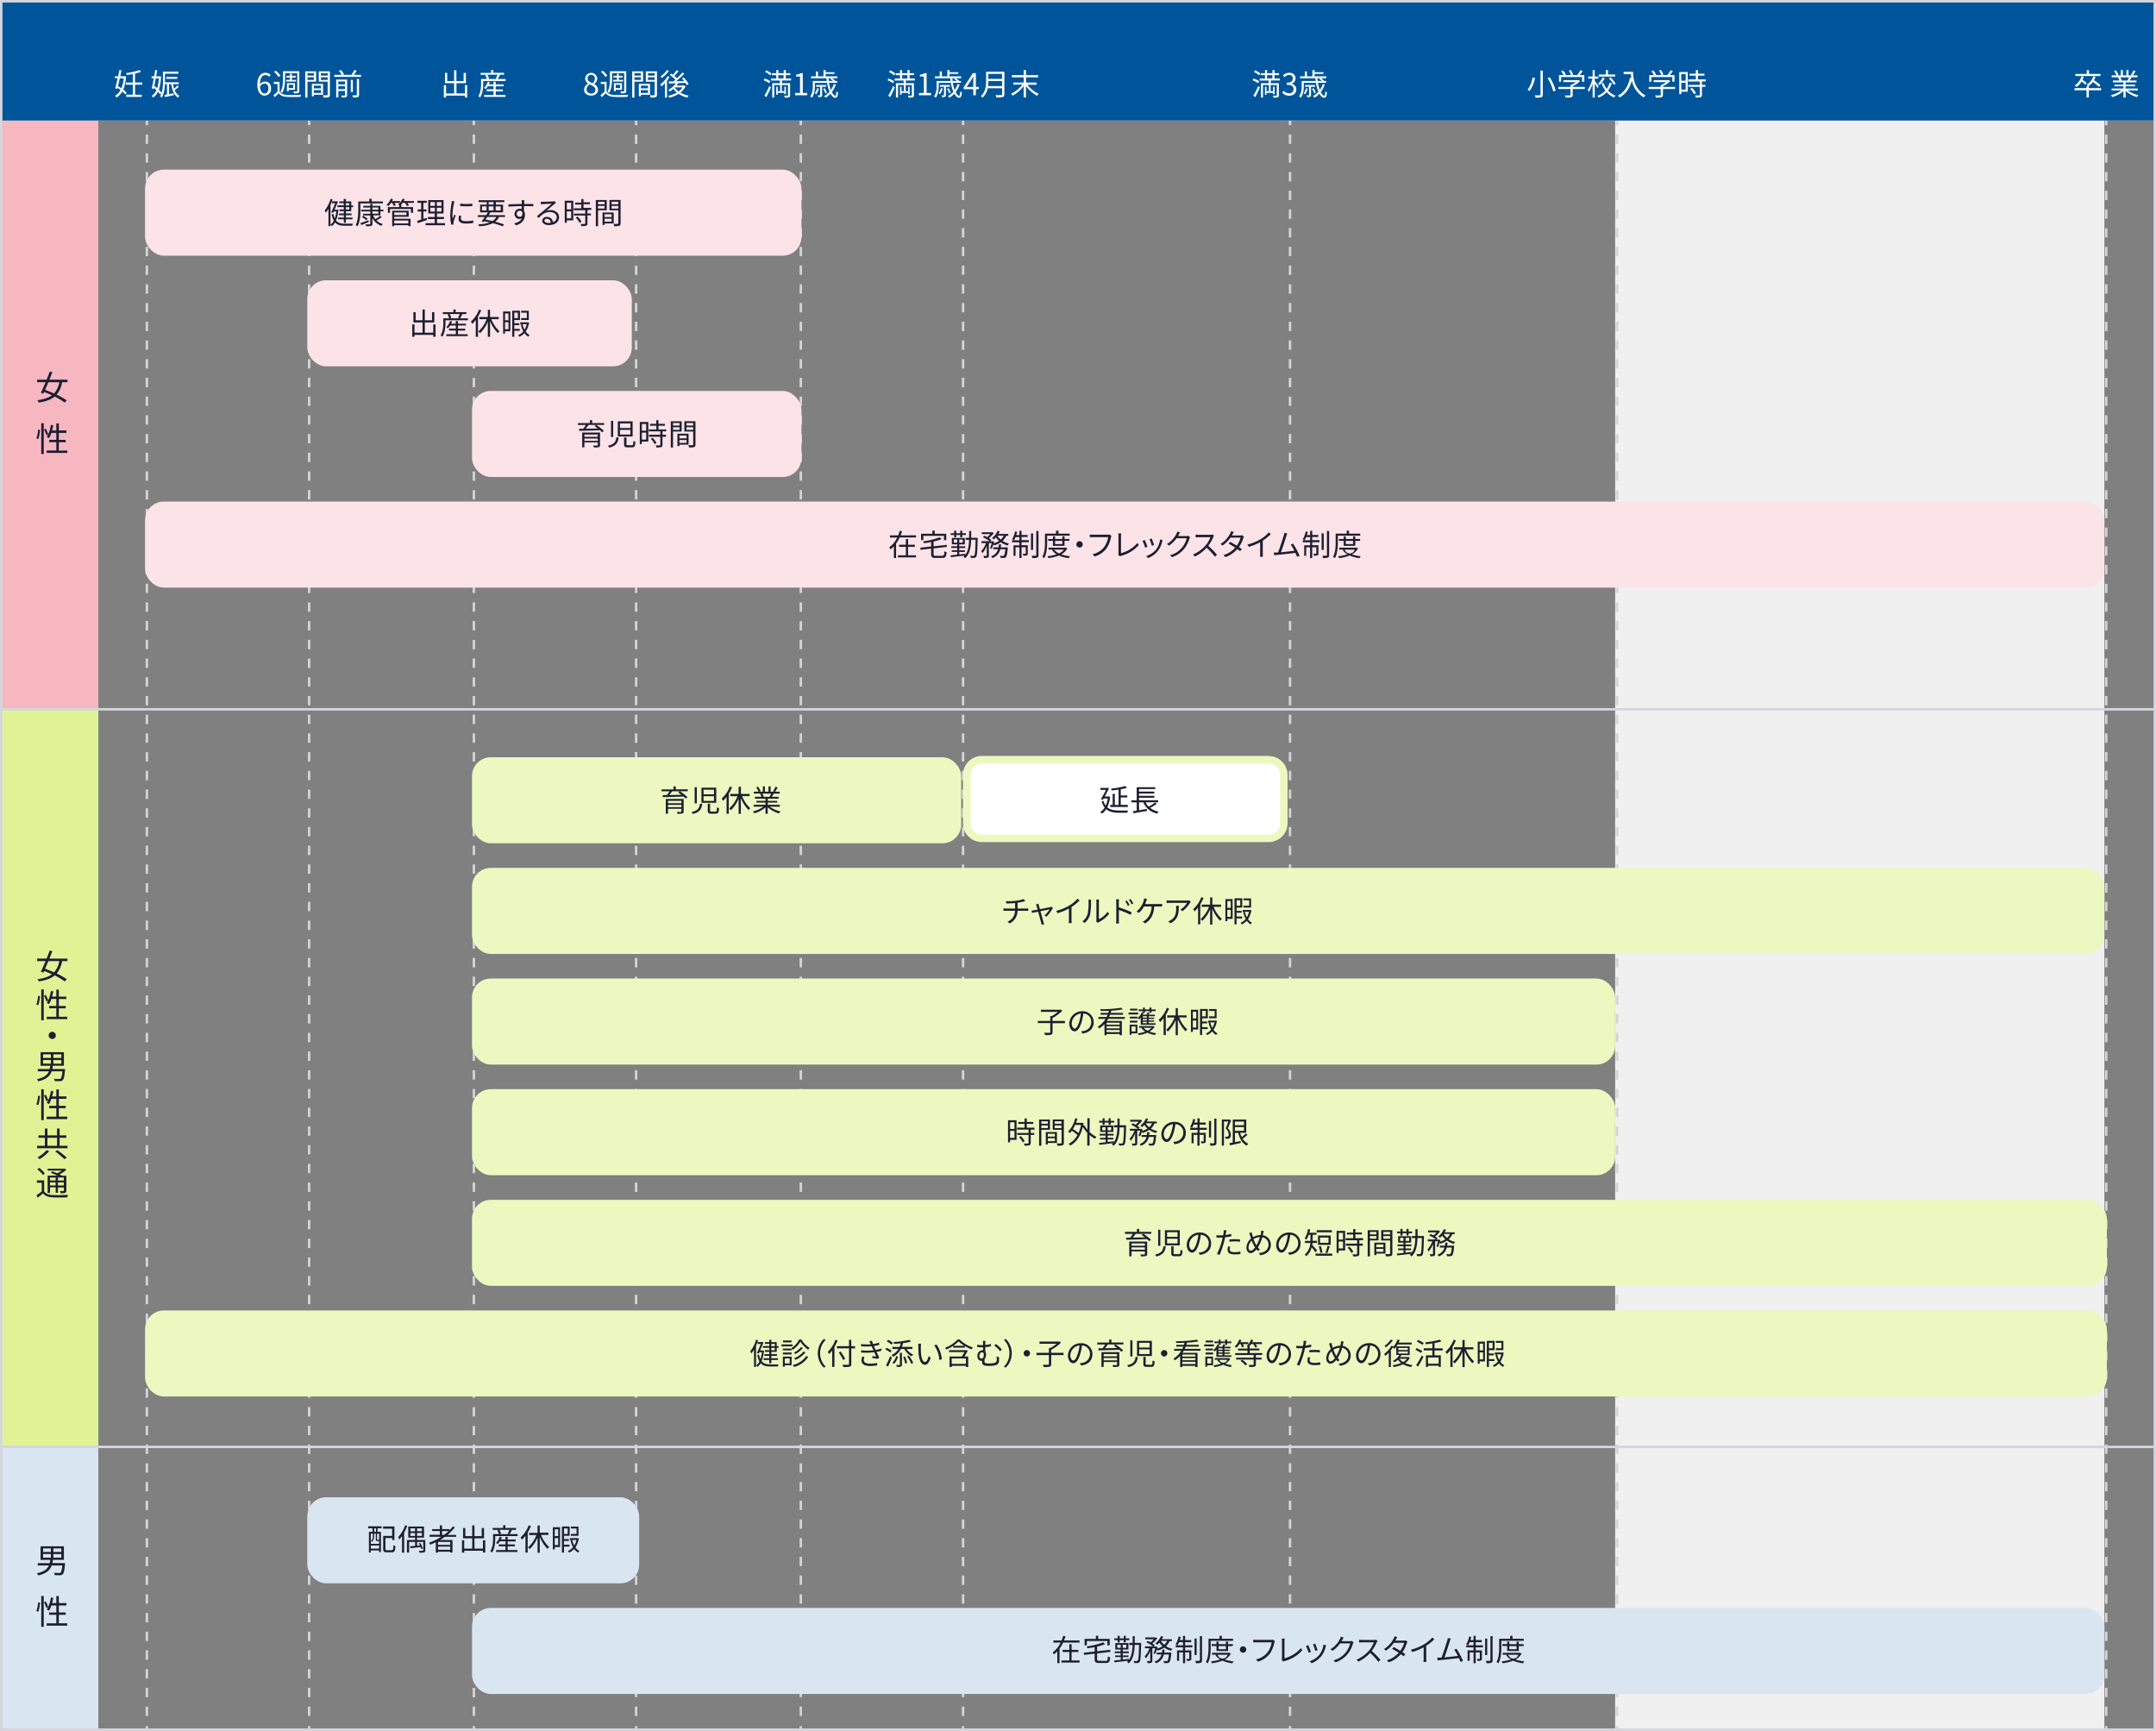 <svg xmlns="http://www.w3.org/2000/svg" viewBox="0 0 1140.65 915.65"><rect x="0" y="0" width="1140.65" height="915.65" fill="#808080" stroke="none"/><defs><style>.cls-1{isolation:isolate;}.cls-2{fill:#f0f0f0;}.cls-12,.cls-14,.cls-3,.cls-4{fill:none;}.cls-3,.cls-4{stroke:#d4d4d4;stroke-linejoin:round;stroke-width:1.3px;}.cls-4{stroke-dasharray:4.95 4.95;}.cls-5{fill:#fce3e7;}.cls-6{fill:#1c1f30;}.cls-7{fill:#ecf8bf;}.cls-8{fill:#d9e5f0;}.cls-9{fill:#fff;}.cls-10{fill:#f7b7c1;}.cls-11{fill:#e0f394;}.cls-12,.cls-14{stroke:#d5d5dd;stroke-miterlimit:10;stroke-width:1.3px;}.cls-13{fill:#00559a;}.cls-14{mix-blend-mode:multiply;}</style></defs><g class="cls-1"><g id="レイヤー_2" data-name="レイヤー 2"><g id="main"><rect class="cls-2" x="854.51" y="63.73" width="258.82" height="851.91"/><line class="cls-3" x1="1114.31" y1="63.74" x2="1114.31" y2="66.22"/><line class="cls-4" x1="1114.31" y1="71.18" x2="1114.31" y2="910.68"/><line class="cls-3" x1="1114.31" y1="913.16" x2="1114.31" y2="915.65"/><line class="cls-3" x1="855.49" y1="63.74" x2="855.49" y2="66.22"/><line class="cls-4" x1="855.49" y1="71.18" x2="855.49" y2="910.68"/><line class="cls-3" x1="855.49" y1="913.16" x2="855.49" y2="915.65"/><line class="cls-3" x1="682.5" y1="63.74" x2="682.5" y2="66.22"/><line class="cls-4" x1="682.5" y1="71.18" x2="682.5" y2="910.68"/><line class="cls-3" x1="682.5" y1="913.16" x2="682.5" y2="915.65"/><line class="cls-3" x1="509.52" y1="63.74" x2="509.52" y2="66.22"/><line class="cls-4" x1="509.52" y1="71.18" x2="509.52" y2="910.68"/><line class="cls-3" x1="509.52" y1="913.16" x2="509.52" y2="915.65"/><line class="cls-3" x1="423.68" y1="63.74" x2="423.68" y2="66.22"/><line class="cls-4" x1="423.68" y1="71.18" x2="423.68" y2="910.68"/><line class="cls-3" x1="423.68" y1="913.16" x2="423.68" y2="915.65"/><line class="cls-3" x1="336.54" y1="63.74" x2="336.54" y2="66.22"/><line class="cls-4" x1="336.54" y1="71.18" x2="336.54" y2="910.68"/><line class="cls-3" x1="336.54" y1="913.16" x2="336.54" y2="915.65"/><line class="cls-3" x1="250.7" y1="63.74" x2="250.7" y2="66.22"/><line class="cls-4" x1="250.7" y1="71.18" x2="250.7" y2="910.68"/><line class="cls-3" x1="250.7" y1="913.16" x2="250.7" y2="915.65"/><line class="cls-3" x1="163.55" y1="63.74" x2="163.55" y2="66.22"/><line class="cls-4" x1="163.55" y1="71.18" x2="163.55" y2="910.68"/><line class="cls-3" x1="163.55" y1="913.16" x2="163.55" y2="915.65"/><line class="cls-3" x1="77.71" y1="63.74" x2="77.71" y2="66.22"/><line class="cls-4" x1="77.71" y1="71.18" x2="77.71" y2="910.68"/><line class="cls-3" x1="77.71" y1="913.16" x2="77.71" y2="915.65"/><rect class="cls-5" x="76.74" y="89.74" width="347.27" height="45.52" rx="9.95"/><path class="cls-6" d="M175.94,105.51a23.66,23.66,0,0,1-1.11,2.94v11.17h-1.05V110.5a14.74,14.74,0,0,1-1.4,2c-.11-.25-.42-.89-.59-1.18a17,17,0,0,0,3.1-6.11ZM179,111a17.72,17.72,0,0,1-1.23,5.61c1,1.34,2.58,1.72,4.6,1.72h4.38a3.69,3.69,0,0,0-.4,1.08h-4c-2.25,0-3.89-.4-5.08-1.75a6.67,6.67,0,0,1-1.69,2,6,6,0,0,0-.7-.86,5.75,5.75,0,0,0,1.72-2.08,10.89,10.89,0,0,1-1.14-3.3l.92-.28a10.87,10.87,0,0,0,.73,2.4,15.34,15.34,0,0,0,.83-3.69h-1.36l-.35.75-1-.24c.71-1.48,1.57-3.47,2.13-4.86h-1.67v-1h2.16l.2-.07.74.23c-.47,1.17-1.14,2.76-1.81,4.26h1.21l.17,0Zm2.83-3.54h-2.32v-.92h2.32v-1.26H183v1.26h2.84v2.12h1v.92h-1v2.15H183v1.21h3v.92h-3v1.24h3.5V116H183v1.83h-1.09V116h-3v-.91h3v-1.24h-2.58v-.92h2.58V111.7h-2.32v-.91h2.32v-1.24h-3.39v-.92h3.39Zm1.09,0v1.2h1.83v-1.2Zm1.83,2.12H183v1.24h1.83Z"/><path class="cls-6" d="M190.68,111.25c0,2.49-.19,6.07-1.54,8.47a3.5,3.5,0,0,0-1-.64c1.26-2.27,1.39-5.5,1.39-7.83v-4.66h5.87v-1.45h1.21v1.45h6v1h-12Zm4.44,6.16c-1.37.57-2.8,1.18-3.93,1.63l-.56-1c1.09-.35,2.71-.94,4.28-1.54Zm2.29-3.48a8.5,8.5,0,0,0,1.18,2,17.88,17.88,0,0,0,2.5-1.76l.89.7a24.62,24.62,0,0,1-2.78,1.73,7.67,7.67,0,0,0,3.34,1.93,3.26,3.26,0,0,0-.73.92,8.26,8.26,0,0,1-4.78-4.14v3c0,.74-.19,1-.68,1.2a10.64,10.64,0,0,1-2.66.17,4.51,4.51,0,0,0-.37-1c1,0,1.93,0,2.22,0s.36-.08.36-.35v-4.37h-3.83v-.86h3.83v-1.26h-4.82v-.89h4.82v-1.16h-3.72v-.88h3.72v-1.11H197v1.11h4.25v2h1.58v.89h-1.58v2.12Zm-5.26.19a15,15,0,0,1,2.35,1.64l-.72.71a13.73,13.73,0,0,0-2.3-1.7Zm4.88-3.2h3.14v-1.16H197Zm0,2.15h3.14v-1.26H197Z"/><path class="cls-6" d="M219,107.32h-3.48a8.3,8.3,0,0,1,.86,1.31l-1.09.36a7.46,7.46,0,0,0-1.06-1.67H213a9.79,9.79,0,0,1-.9,1h.24v1.25h6.19v3h-1.14v-2H206.33v2h-1.12v-3h6v-1a5.54,5.54,0,0,0-.65-.36,6.79,6.79,0,0,0,1-.88h-2.84a7.14,7.14,0,0,1,.62,1.31l-1.05.32a9.65,9.65,0,0,0-.74-1.63h-.69a10.48,10.48,0,0,1-1.37,1.69,7.09,7.09,0,0,0-1-.64,8.61,8.61,0,0,0,2.29-3.31l1.1.29a6.23,6.23,0,0,1-.46,1h4.17v.93a7.41,7.41,0,0,0,1.4-2.2l1.13.27a7.13,7.13,0,0,1-.49,1H219Zm-10.42,8.42h8.62v3.9h-1.16v-.51h-7.46v.54H207.5v-8.18h8.73v3.17h-7.61Zm0-3.34v1.35h6.44V112.4Zm0,4.26v1.55h7.46v-1.55Z"/><path class="cls-6" d="M225.92,116.38c-1.7.57-3.52,1.19-4.93,1.65l-.27-1.19c.58-.18,1.32-.4,2.13-.67v-4.28H221v-1.11h1.82v-3.46h-2v-1.11h4.94v1.11H224v3.46h1.61v1.11H224v3.93l1.73-.57Zm9.5,1.68v1.09H225.17v-1.09H230v-2.18H226.4V114.8H230v-1.86h-3.42v-7.08h8.08v7.08H231.2v1.86h3.71v1.08H231.2v2.18Zm-7.75-9.16h2.42v-2h-2.42Zm0,3h2.42v-2h-2.42Zm5.87-5h-2.43v2h2.43Zm0,3h-2.43v2h2.43Z"/><path class="cls-6" d="M240.45,106.51c-.09.27-.24.78-.3,1.07a36.31,36.31,0,0,0-.77,6,17.39,17.39,0,0,0,.13,2.16c.27-.71.62-1.64.88-2.26l.68.51a33.17,33.17,0,0,0-1.11,3.54,3.67,3.67,0,0,0-.08.7l.05.55-1.15.08a19.67,19.67,0,0,1-.57-5.06,44,44,0,0,1,.7-6.32,8.87,8.87,0,0,0,.11-1.11Zm3.6,7.64a5.56,5.56,0,0,0-.21,1.45c0,.71.48,1.41,2.64,1.41a16.91,16.91,0,0,0,3.9-.41l0,1.34a21,21,0,0,1-3.93.32c-2.65,0-3.82-.88-3.82-2.36a9.36,9.36,0,0,1,.25-1.86Zm-.62-6.43a27.45,27.45,0,0,0,6.47,0V109a38.71,38.71,0,0,1-6.46,0Z"/><path class="cls-6" d="M264,114.75a6.41,6.41,0,0,1-2,2.53c1.81.48,3.44,1,4.66,1.45l-.71,1a44.19,44.19,0,0,0-5.14-1.66,19.51,19.51,0,0,1-7.34,1.61,3.79,3.79,0,0,0-.46-1,21.85,21.85,0,0,0,6.11-1c-.92-.22-1.89-.43-2.87-.62l-.33.43-1.11-.38c.49-.62,1.08-1.45,1.68-2.3h-3.71v-1h4.4c.33-.51.67-1,1-1.47h-4.18v-4.09h3.51v-1.33h-4.29v-1h13.59v1h-4.47v1.33h3.8v4.09H259l.43.11c-.27.43-.57.9-.89,1.36h8.63v1ZM255,111.33h2.4v-2.15H255Zm2.8,3.42c-.33.48-.67,1-1,1.39,1.26.24,2.52.51,3.71.79a5.55,5.55,0,0,0,2.12-2.18Zm.73-6.54h2.57v-1.33h-2.57Zm2.57,3.12v-2.15h-2.57v2.15Zm1.13-2.15v2.15h2.64v-2.15Z"/><path class="cls-6" d="M277.22,109c0,.9,0,1.87,0,2.58a3.88,3.88,0,0,1,.51,2c0,2.14-1,4.51-4.7,5.61L272,118.16c2.06-.48,3.53-1.34,4.18-2.74a2.27,2.27,0,0,1-1.35.4,2.54,2.54,0,0,1-2.61-2.64,2.77,2.77,0,0,1,2.78-2.75,3.12,3.12,0,0,1,1,.17c0-.46,0-1,0-1.56-2.39,0-5.06.13-7,.27l0-1.24c1.75,0,4.71-.13,7.05-.16,0-.45,0-.81,0-1a9.33,9.33,0,0,0-.1-1h1.45l-.08,1c0,.23,0,.6,0,1h.24l4.61,0v1.19c-.9,0-2.33-.08-4.64-.08Zm-.85,3.46a1.39,1.39,0,0,0-1.4-1,1.59,1.59,0,0,0-1.59,1.65,1.51,1.51,0,0,0,1.61,1.56C275.91,114.72,276.52,114,276.37,112.48Z"/><path class="cls-6" d="M294.1,107.4c-.28.19-.63.43-.87.61-.78.58-2.9,2.45-4.11,3.47a6.73,6.73,0,0,1,2.14-.34c2.62,0,4.52,1.59,4.52,3.73,0,2.54-2.12,4.2-5.45,4.2-2.15,0-3.47-1-3.47-2.26a2.24,2.24,0,0,1,2.44-2.07,3.1,3.1,0,0,1,3.24,2.78,2.73,2.73,0,0,0,2-2.67c0-1.54-1.56-2.67-3.55-2.67-2.59,0-4,1.09-6,3.13l-.92-.94c1.3-1.08,3.32-2.77,4.25-3.53s2.83-2.39,3.61-3.09l-4.74.22a9,9,0,0,0-1.07.1l0-1.32a8.55,8.55,0,0,0,1.11,0c.82,0,4.56-.12,5.38-.19a5.47,5.47,0,0,0,.86-.13Zm-2.72,10.43a2.1,2.1,0,0,0-2.08-2.11c-.72,0-1.26.43-1.26,1,0,.78.91,1.22,2.09,1.22A8.16,8.16,0,0,0,291.38,117.83Z"/><path class="cls-6" d="M303.29,116.55h-3.42v1.29h-1.08V106.18h4.5Zm-3.42-9.31v3.54h2.31v-3.54Zm2.31,8.25v-3.68h-2.31v3.68Zm8.6-4.35v1.8h1.85v1h-1.85v4.27c0,.66-.17,1-.65,1.19a9.31,9.31,0,0,1-2.58.19,3.28,3.28,0,0,0-.38-1.1c1,0,1.86,0,2.12,0s.35-.08.35-.32V114h-6v-1h6v-1.8h-6.1v-1h4v-2h-3.31v-1h3.31v-1.89h1.16V107h3.42v1H308.7v2h4.11v1Zm-5.23,3.41a11.27,11.27,0,0,1,2.07,2.7l-1,.64a12.12,12.12,0,0,0-2-2.8Z"/><path class="cls-6" d="M316.4,111.24v8.43h-1.17V105.81H321v5.43Zm0-4.51v1.32h3.44v-1.32Zm3.44,3.6v-1.4H316.4v1.4Zm0,7.86v.8h-1.06v-6.56h5.9v5.76Zm0-4.85v1.48h3.74v-1.48Zm3.74,3.91v-1.54h-3.74v1.54Zm4.75.85c0,.74-.18,1.14-.7,1.35a9.12,9.12,0,0,1-2.68.21,4.12,4.12,0,0,0-.41-1.21c1,0,1.94,0,2.23,0s.36-.09.36-.38v-6.83h-4.69v-5.44h5.89Zm-4.76-11.37v1.32h3.56v-1.32Zm3.56,3.62v-1.42h-3.56v1.42Z"/><rect class="cls-5" x="162.58" y="148.27" width="171.68" height="45.52" rx="9.95"/><path class="cls-6" d="M230.43,171.63v6.52h-1.21v-1h-9.93v1h-1.18v-6.55h1.18V176h4.25v-5.43h-4.82v-5.44h1.18v4.29h3.64v-5.71h1.21v5.71h3.82v-4.29h1.23v5.44h-5.05V176h4.47v-4.41Z"/><path class="cls-6" d="M247.54,168.38v1.05H235.67v1.42c0,2.08-.27,5.2-1.67,7.32a4.66,4.66,0,0,0-.91-.75c1.29-2,1.45-4.7,1.45-6.57v-2.47h3.09a8.76,8.76,0,0,0-.85-2l.82-.23h-3.3v-1h5.59v-1.44h1.16v1.44h5.68v1H244l.59.15c-.4.75-.83,1.54-1.19,2.13Zm-5.25,8.45h5.17v1h-11.3v-1h5v-2h-3.59v-1h3.59V172.2h-3a10.07,10.07,0,0,1-1.13,1.48,6,6,0,0,0-.92-.57,8.4,8.4,0,0,0,2-3.31l1.07.25a9.67,9.67,0,0,1-.52,1.2h2.46v-1.42h1.18v1.42h4.22v.95h-4.22v1.67h3.8v1h-3.8Zm-4.41-10.73a6.76,6.76,0,0,1,.88,2.07l-.72.21h4.85l-.55-.19a20.34,20.34,0,0,0,.86-2.09Z"/><path class="cls-6" d="M254.61,164.13a25.39,25.39,0,0,1-1.73,3.41v10.63h-1.17v-8.93a16,16,0,0,1-1.87,2.1,7.12,7.12,0,0,0-.72-1.19,16.41,16.41,0,0,0,4.31-6.38Zm5.33,4.71a16.79,16.79,0,0,0,4.33,6.4,4.22,4.22,0,0,0-.89.95,19.12,19.12,0,0,1-4.12-6.39v8.4h-1.17v-8.07a17.72,17.72,0,0,1-4.13,6.13,7.67,7.67,0,0,0-.89-.91,16.16,16.16,0,0,0,4.4-6.51h-3.85V167.7h4.47v-3.82h1.17v3.82h4.6v1.14Z"/><path class="cls-6" d="M270,175.24h-2.82v1.24h-1V164.77H270Zm-2.82-9.42v3.59H269v-3.59Zm1.83,8.35v-3.7h-1.83v3.7Zm3.08.82v3.16H271V164.37h4.09v4.93h-3V171h2.65v1h-2.65v2H275v1Zm0-9.62v2.92H274v-2.92Zm7.83,5.29a11.69,11.69,0,0,1-1.8,4.74,5.9,5.9,0,0,0,2.11,1.88,4.73,4.73,0,0,0-.73.86,6.41,6.41,0,0,1-2.05-1.91,8.13,8.13,0,0,1-2.71,1.94,3,3,0,0,0-.6-.86,7,7,0,0,0,2.72-2,14.47,14.47,0,0,1-1.3-3.62l.81-.17h-1.15v-1h3.84l.17,0Zm-.18-1.39h-4v-1h3v-2.86h-3v-1h4Zm-3.29,2.23a11.63,11.63,0,0,0,1.06,2.9,10.16,10.16,0,0,0,1.16-2.9Z"/><rect class="cls-5" x="249.72" y="206.8" width="174.28" height="45.52" rx="9.95"/><path class="cls-6" d="M319.62,224.79h-4.15a23.27,23.27,0,0,1,4,3.17l-1,.7a11,11,0,0,0-1.08-1.07c-4,.16-8.23.27-11,.32l0-1.1,2.2,0a18.14,18.14,0,0,0,1.33-2h-4.15v-1h6.32v-1.56h1.19v1.56h6.38Zm-2.18,10.66c0,.64-.16.94-.65,1.09a10.26,10.26,0,0,1-2.59.17,4.69,4.69,0,0,0-.39-1c.93,0,1.85,0,2.12,0s.32-.08.32-.31v-1.36h-7.08v2.62H308v-7.83h9.45Zm-8.27-5.58v1.22h7.08v-1.22Zm7.08,3.33V232h-7.08v1.23Zm-4.86-8.41c-.47.65-1,1.35-1.56,2l6.43-.13c-.57-.45-1.17-.89-1.73-1.26l.89-.59Z"/><path class="cls-6" d="M327.3,231.38c-.35,2.77-1.29,4.5-5,5.41a3.91,3.91,0,0,0-.7-1c3.42-.73,4.18-2.14,4.47-4.38Zm-2.89-8.75v8.53h-1.14v-8.53Zm10.29.27v8h-7.85v-8ZM328,226.42h5.52V224H328Zm0,3.46h5.52v-2.49H328Zm3.44,1.5V235c0,.44.11.52.75.52h2.13c.6,0,.71-.3.78-2.29a3.53,3.53,0,0,0,1.1.48c-.15,2.36-.5,2.93-1.77,2.93H332c-1.45,0-1.83-.37-1.83-1.64v-3.63Z"/><path class="cls-6" d="M343,233.61h-3.42v1.29h-1.09V223.23H343Zm-3.42-9.31v3.53h2.3V224.3Zm2.3,8.24v-3.67h-2.3v3.67Zm8.61-4.34V230h1.85v1.05h-1.85v4.26c0,.67-.17,1-.65,1.2a9.31,9.31,0,0,1-2.58.19,3.51,3.51,0,0,0-.38-1.1c1,0,1.86,0,2.12,0s.35-.08.35-.31v-4.25h-6V230h6v-1.8h-6.1v-1h4v-2H343.9v-1h3.31v-1.9h1.16v1.9h3.42v1h-3.42v2h4.1v1Zm-5.23,3.4a11.5,11.5,0,0,1,2.07,2.71l-1,.64a12.3,12.3,0,0,0-2-2.81Z"/><path class="cls-6" d="M356.07,228.29v8.44h-1.18V222.87h5.75v5.42Zm0-4.5v1.32h3.44v-1.32Zm3.44,3.6V226h-3.44v1.4Zm-.05,7.86V236H358.4v-6.55h5.9v5.76Zm0-4.86v1.48h3.74v-1.48Zm3.74,3.92v-1.54h-3.74v1.54Zm4.74.84c0,.75-.17,1.15-.7,1.36a9.1,9.1,0,0,1-2.67.2,4.68,4.68,0,0,0-.41-1.21c1,.05,1.94,0,2.23,0s.36-.1.36-.38v-6.83h-4.69v-5.44h5.88Zm-4.75-11.36v1.32h3.56v-1.32Zm3.56,3.61V226h-3.56v1.41Z"/><rect class="cls-5" x="76.74" y="265.33" width="1036.6" height="45.52" rx="9.95"/><path class="cls-6" d="M484.65,283.18v1.13H476a20.62,20.62,0,0,1-1.92,3.24v7.64h-1.17V289a11.3,11.3,0,0,1-1.84,1.61,4.8,4.8,0,0,0-.61-1.06,13.69,13.69,0,0,0,4.21-5.19h-3.82v-1.13h4.34a21.8,21.8,0,0,0,.84-2.47l1.21.3a20.76,20.76,0,0,1-.76,2.17Zm-4.21,10.58h4.21v1.11h-9.57v-1.11h4.19v-4.47H475.7v-1.12h3.57v-3h1.17v3H484v1.12h-3.59Z"/><path class="cls-6" d="M498.48,294c.92,0,1.06-.41,1.16-2.4a4.11,4.11,0,0,0,1.18.5c-.19,2.38-.58,3.05-2.28,3.05H495c-1.84,0-2.37-.41-2.37-2v-2.94l-5.59.64-.15-1.13,5.74-.64v-2.36c-1.29.26-2.61.48-3.85.66a3.72,3.72,0,0,0-.37-1,39.3,39.3,0,0,0,8.74-2.14l1,.93a25.09,25.09,0,0,1-4.23,1.29V289l6.9-.78.16,1.09-7.06.82v3.08c0,.67.17.81,1.19.81Zm-10-8.26h-1.19v-3.37h6v-1.65h1.23v1.65h6.1v3.37H499.4v-2.27H488.51Z"/><path class="cls-6" d="M517.24,285c-.17,6.67-.32,8.88-.81,9.53a1.24,1.24,0,0,1-1,.57,11.27,11.27,0,0,1-1.85,0,2.84,2.84,0,0,0-.33-1.1,15.47,15.47,0,0,0,1.68.08.51.51,0,0,0,.53-.25c.38-.46.56-2.53.68-8.31H513.8c-.17,4.25-.79,7.67-3.23,9.77a3.54,3.54,0,0,0-.86-.82,4.8,4.8,0,0,0,.61-.58l-7.23.86-.16-1c1-.08,2.17-.21,3.49-.35v-1.45h-2.9v-.87h2.9v-1.21h-3.14v-.91h3.14v-1h-2.83v-3.39h6.87V288h-3v1h3.19v.91H507.5v1.21h3v.87h-3v1.32l3.2-.36,0,.55c1.46-1.89,1.89-4.61,2-7.91h-1.81v-1.1h1.84c0-1.13,0-2.34,0-3.58h1.09c0,1.24,0,2.44,0,3.58h3.39Zm-12.43-2H503v-.92h1.8v-1.35h1.09v1.35H508v-1.35h1.08v1.35H511V283h-1.88v1.23H508V283H505.9v1.23h-1.09Zm1.61,4.09v-1.65h-1.8v1.65Zm2.94-1.65H507.5v1.65h1.86Z"/><path class="cls-6" d="M523.83,289.88a15.92,15.92,0,0,0,.86-2.56h-1.53v6.55c0,.61-.12.92-.52,1.13a6.19,6.19,0,0,1-2,.18,4.53,4.53,0,0,0-.37-1.09c.69,0,1.31,0,1.52,0s.25-.06.25-.24v-5.11a12.82,12.82,0,0,1-2.32,3.92,6.61,6.61,0,0,0-.62-1.1,12.12,12.12,0,0,0,2.56-4.26h-2.41v-1h4.27a16.27,16.27,0,0,0-3.53-2.13l.73-.77c.49.21,1,.47,1.54.74a10.88,10.88,0,0,0,1.67-1.58h-4.5v-1h5.35l.2-.05.77.48a11.85,11.85,0,0,1-2.6,2.7,8.33,8.33,0,0,1,1.34,1l-.6.68h1.17l.18-.06.72.25c-.08.27-.16.56-.24.85a11.2,11.2,0,0,0,2.85-1.23,8.89,8.89,0,0,1-1.64-1.94,15.15,15.15,0,0,1-1.15,1.13,7.27,7.27,0,0,0-1-.69,9.71,9.71,0,0,0,3-3.88l1.13.3a11.3,11.3,0,0,1-.73,1.37h5.28v1H532.3a7.4,7.4,0,0,1-1.91,2.71,10.45,10.45,0,0,0,3.45,1.38,5.36,5.36,0,0,0-.75,1,11.51,11.51,0,0,1-3.61-1.68,12.46,12.46,0,0,1-3.47,1.62,3.92,3.92,0,0,0-.43-.62,13.73,13.73,0,0,1-.94,2.48Zm9.34-.29s0,.32,0,.51c-.28,3-.59,4.17-1,4.63a1.43,1.43,0,0,1-1,.42c-.39,0-1.05,0-1.77,0A3,3,0,0,0,529,294c.69.06,1.32.08,1.58.08a.69.69,0,0,0,.54-.16c.3-.3.54-1.19.78-3.37h-2.68a6.45,6.45,0,0,1-4.21,4.66,4.41,4.41,0,0,0-.7-.91,5.47,5.47,0,0,0,3.69-3.75h-2.48v-1h2.73a15.63,15.63,0,0,0,.21-1.57h1.19a13.19,13.19,0,0,1-.22,1.57Zm-5.5-6.21a7,7,0,0,0,1.8,2.06,6.06,6.06,0,0,0,1.54-2.06Z"/><path class="cls-6" d="M540.46,285.75h3.84v1.09h-3.84v1.59h3.28v4.34c0,.55-.08.85-.47,1a5.08,5.08,0,0,1-1.85.19,3.75,3.75,0,0,0-.35-1c.68,0,1.21,0,1.37,0s.22,0,.22-.2v-3.25h-2.2v5.72h-1.13v-5.72h-2.05V294H536.2v-5.52h3.13v-1.59h-3.86v-1.09h3.86v-1.67h-2.06a12.59,12.59,0,0,1-.8,1.64,6.61,6.61,0,0,0-1.05-.44,12.53,12.53,0,0,0,1.59-4.19l1.12.23c-.15.55-.31,1.14-.48,1.68h1.68v-2.23h1.13V283h3.22v1.08h-3.22Zm6.1,5.16h-1.11v-8.75h1.11Zm2.85-10v12.73c0,.78-.18,1.13-.65,1.33a7.77,7.77,0,0,1-2.55.24,6.69,6.69,0,0,0-.38-1.24c.94,0,1.83,0,2.1,0s.33-.08.33-.35V280.89Z"/><path class="cls-6" d="M554,283.37v3.47c0,2.45-.2,6-1.56,8.43a5.07,5.07,0,0,0-1-.67c1.3-2.26,1.41-5.47,1.41-7.76v-4.55h5.84v-1.56H560v1.56h5.94v1.08Zm10.67,6.73a7.85,7.85,0,0,1-3.19,3.17,20.58,20.58,0,0,0,4.67,1,3.69,3.69,0,0,0-.68,1,18.13,18.13,0,0,1-5.24-1.4,21.47,21.47,0,0,1-5.6,1.37,4.35,4.35,0,0,0-.49-1,21.61,21.61,0,0,0,4.9-1,8.08,8.08,0,0,1-2.5-2.28l.64-.24h-2.45v-1h9l.21-.05Zm-7.6-1.35v-2.63h-2.53v-1h2.53v-1.38h1.13v1.38h3.85v-1.38h1.14v1.38h2.57v1h-2.57v2.63Zm.6,2a7.2,7.2,0,0,0,2.58,2,7.26,7.26,0,0,0,2.69-2Zm.53-4.6v1.67h3.85v-1.67Z"/><path class="cls-6" d="M571.15,286.3a1.69,1.69,0,1,1-1.69,1.68A1.67,1.67,0,0,1,571.15,286.3Z"/><path class="cls-6" d="M588,283.45a3.2,3.2,0,0,0-.24.79,15.8,15.8,0,0,1-2.37,5.88,12.15,12.15,0,0,1-6.27,4.26L578,293.19a10.57,10.57,0,0,0,6.2-3.84,12,12,0,0,0,2.09-5.19h-8.13c-.64,0-1.18,0-1.6,0v-1.4a15.6,15.6,0,0,0,1.6.1h8a3.28,3.28,0,0,0,.85-.08Z"/><path class="cls-6" d="M591.59,293.52a1.75,1.75,0,0,0,.16-.78v-9.1a11.83,11.83,0,0,0-.13-1.45h1.56a11,11,0,0,0-.11,1.45v9a17.12,17.12,0,0,0,8.7-5.42l.72,1.11a18.53,18.53,0,0,1-9.31,5.68,2.29,2.29,0,0,0-.67.29Z"/><path class="cls-6" d="M607.08,289.26l-1.21.44a28.41,28.41,0,0,0-1.42-3.58l1.18-.46C606,286.34,606.77,288.43,607.08,289.26Zm8-3.51c-.11.34-.17.59-.24.8a12.49,12.49,0,0,1-2.26,4.89,12.27,12.27,0,0,1-5.19,3.79l-1-1.09a10.55,10.55,0,0,0,5.18-3.37,11,11,0,0,0,2.19-5.44Zm-4.5,2.55-1.18.42a31.91,31.91,0,0,0-1.24-3.46l1.16-.4C609.59,285.5,610.37,287.6,610.58,288.3Z"/><path class="cls-6" d="M629.64,284.08c-.12.23-.28.59-.38.85a15.47,15.47,0,0,1-2.82,5.47,13.89,13.89,0,0,1-6.33,4.33l-1.15-1a12.37,12.37,0,0,0,8.89-9h-5.38a16,16,0,0,1-4,3.91l-1.1-.83a13.09,13.09,0,0,0,5-5.37,5,5,0,0,0,.49-1.26l1.48.49c-.27.41-.55.94-.71,1.24a6.48,6.48,0,0,1-.39.67h4.33a3.26,3.26,0,0,0,1-.14Z"/><path class="cls-6" d="M642.3,283.38a4.05,4.05,0,0,0-.4.7,20,20,0,0,1-2.67,4.67,45.07,45.07,0,0,1,4.64,4.74l-1.11,1a36.74,36.74,0,0,0-4.38-4.73,20.09,20.09,0,0,1-6.2,4.65l-1-1.06a18.3,18.3,0,0,0,6.55-4.73,14.12,14.12,0,0,0,2.65-4.43h-6.21c-.56,0-1.43.07-1.61.08V282.8c.22,0,1.13.11,1.61.11h6.14a4.23,4.23,0,0,0,1.2-.15Z"/><path class="cls-6" d="M658.13,283.83a6.72,6.72,0,0,0-.36.86,16.15,16.15,0,0,1-2.33,4.73c.61.38,1.15.74,1.55,1l-.88,1.15c-.38-.31-.9-.69-1.51-1.1a15,15,0,0,1-6.24,4.23l-1.14-1a14,14,0,0,0,6.28-4c-1.25-.81-2.59-1.61-3.48-2.1l.81-.94c.92.48,2.26,1.24,3.5,2a13.21,13.21,0,0,0,2-4.25H651a17.13,17.13,0,0,1-4.22,4.19l-1.06-.83a14.21,14.21,0,0,0,5.11-5.52,6.69,6.69,0,0,0,.51-1.28l1.43.47c-.26.41-.54.95-.7,1.25s-.21.39-.34.59h4.35a2.83,2.83,0,0,0,1.05-.16Z"/><path class="cls-6" d="M672.33,282.56a24.93,24.93,0,0,1-4.26,3.45v6.81a12.55,12.55,0,0,0,.09,1.7H666.6a14,14,0,0,0,.1-1.7v-6a31.83,31.83,0,0,1-6,2.48l-.73-1.24a25.18,25.18,0,0,0,7.12-2.93,17.51,17.51,0,0,0,4.18-3.52Z"/><path class="cls-6" d="M686.23,294.57c-.21-.57-.53-1.3-.88-2.08-2.47.32-7.78.9-9.91,1.09-.4,0-.86.12-1.32.18l-.24-1.48c.47,0,1,0,1.48,0l.79,0c.89-2.2,2.52-7.29,3-8.85a12.85,12.85,0,0,0,.32-1.53l1.58.32a14.82,14.82,0,0,0-.54,1.48c-.48,1.49-2,6.38-2.84,8.45,2.34-.22,5.4-.57,7.13-.8a22.69,22.69,0,0,0-1.92-3.26l1.19-.54a43,43,0,0,1,3.52,6.48Z"/><path class="cls-6" d="M694.23,285.75h3.84v1.09h-3.84v1.59h3.28v4.34c0,.55-.08.85-.48,1a5,5,0,0,1-1.84.19,3.75,3.75,0,0,0-.35-1c.68,0,1.21,0,1.37,0s.22,0,.22-.2v-3.25h-2.2v5.72H693.1v-5.72h-2.05V294H690v-5.52h3.13v-1.59h-3.86v-1.09h3.86v-1.67H691a11.46,11.46,0,0,1-.79,1.64,7,7,0,0,0-1-.44,12.75,12.75,0,0,0,1.59-4.19l1.11.23c-.14.55-.3,1.14-.47,1.68h1.68v-2.23h1.13V283h3.22v1.08h-3.22Zm6.1,5.16h-1.12v-8.75h1.12Zm2.85-10v12.73c0,.78-.18,1.13-.65,1.33a7.77,7.77,0,0,1-2.55.24,6.69,6.69,0,0,0-.38-1.24c.94,0,1.83,0,2.1,0s.33-.08.33-.35V280.89Z"/><path class="cls-6" d="M707.79,283.37v3.47c0,2.45-.19,6-1.56,8.43a4.78,4.78,0,0,0-1-.67c1.31-2.26,1.42-5.47,1.42-7.76v-4.55h5.84v-1.56h1.21v1.56h5.94v1.08Zm10.68,6.73a7.82,7.82,0,0,1-3.2,3.17,20.79,20.79,0,0,0,4.68,1,3.69,3.69,0,0,0-.68,1,18,18,0,0,1-5.24-1.4,21.57,21.57,0,0,1-5.6,1.37,4.35,4.35,0,0,0-.49-1,21.61,21.61,0,0,0,4.9-1,8.08,8.08,0,0,1-2.5-2.28l.64-.24h-2.45v-1h9l.2-.05Zm-7.6-1.35v-2.63h-2.53v-1h2.53v-1.38H712v1.38h3.85v-1.38H717v1.38h2.57v1H717v2.63Zm.6,2a2.73,2.73,0,0,0,5.27,0Zm.53-4.6v1.67h3.85v-1.67Z"/><rect class="cls-7" x="249.72" y="400.59" width="258.82" height="45.52" rx="9.95"/><path class="cls-6" d="M363.87,418.58h-4.15a24.18,24.18,0,0,1,4,3.17l-1,.7a11,11,0,0,0-1.08-1.06c-4,.16-8.23.27-11,.31l0-1.09,2.19,0a21.14,21.14,0,0,0,1.34-2H350v-1h6.31V416h1.2v1.56h6.38Zm-2.18,10.67c0,.64-.16.94-.65,1.08a10.18,10.18,0,0,1-2.6.18,4.44,4.44,0,0,0-.38-1h2.12c.24,0,.32-.08.32-.3v-1.37h-7.09v2.63h-1.17v-7.83h9.45Zm-8.28-5.59v1.23h7.09v-1.23ZM360.5,427v-1.23h-7.09V427Zm-4.86-8.41c-.48.66-1,1.36-1.56,2l6.43-.13c-.57-.44-1.18-.89-1.73-1.26l.89-.59Z"/><path class="cls-6" d="M371.54,425.17c-.35,2.77-1.29,4.51-5,5.41a3.48,3.48,0,0,0-.7-1c3.42-.73,4.19-2.13,4.47-4.38Zm-2.88-8.75V425h-1.14v-8.53Zm10.28.27v8H371.1v-8Zm-6.71,3.52h5.52v-2.47h-5.52Zm0,3.47h5.52v-2.5h-5.52Zm3.43,1.49v3.63c0,.45.12.53.75.53h2.13c.61,0,.72-.3.78-2.29a3.73,3.73,0,0,0,1.1.47c-.14,2.36-.49,2.93-1.76,2.93h-2.38c-1.44,0-1.83-.36-1.83-1.64v-3.63Z"/><path class="cls-6" d="M387.3,416.45a23.8,23.8,0,0,1-1.74,3.41v10.63H384.4v-8.93a15.4,15.4,0,0,1-1.88,2.1,6.79,6.79,0,0,0-.71-1.19,16.41,16.41,0,0,0,4.31-6.38Zm5.33,4.71a16.79,16.79,0,0,0,4.33,6.4,4.07,4.07,0,0,0-.89,1,19.28,19.28,0,0,1-4.12-6.4v8.4h-1.17v-8.07a17.62,17.62,0,0,1-4.13,6.13,7.67,7.67,0,0,0-.89-.91,16.16,16.16,0,0,0,4.4-6.51h-3.85V420h4.47V416.2H392V420h4.6v1.14Z"/><path class="cls-6" d="M407.27,426.73a14.54,14.54,0,0,0,5.69,2.52,3.9,3.9,0,0,0-.8,1.05,15.08,15.08,0,0,1-6-3.26v3.47H405v-3.39a15.93,15.93,0,0,1-5.93,3.13,4.86,4.86,0,0,0-.77-1,15.26,15.26,0,0,0,5.62-2.52h-5.2v-1H405v-1.18h-4.79v-.9H405v-1.16h-5.58v-1h3.47a7.07,7.07,0,0,0-.78-1.59l.55-.11h-3.88v-1h2.53a12.09,12.09,0,0,0-1.26-2.3l1-.34a11.06,11.06,0,0,1,1.35,2.34l-.81.3h2V416h1.09v2.81h1.9V416h1.11v2.81h1.93l-.59-.19a18.84,18.84,0,0,0,1.21-2.42l1.21.32a23.73,23.73,0,0,1-1.4,2.29h2.46v1h-3.18a18.28,18.28,0,0,1-1,1.7h3.62v1h-5.76v1.16h5v.9h-5v1.18h6.38v1Zm-4-6.92a6.23,6.23,0,0,1,.8,1.59l-.51.11h3.74l-.16,0a15,15,0,0,0,.81-1.66Z"/><rect class="cls-7" x="249.72" y="459.12" width="863.62" height="45.52" rx="9.95"/><path class="cls-6" d="M542.74,480.61c.35,0,.93,0,1.26-.06v1.32c-.35,0-.83-.06-1.22-.06h-4.44a7.56,7.56,0,0,1-4.08,6.67L533,487.6a6.32,6.32,0,0,0,4-5.79H532.3c-.51,0-1,0-1.41.06v-1.32c.35,0,.9.06,1.38.06h4.79v-2.89c-1.6.16-3.4.2-4.63.22l-.32-1.18a37.07,37.07,0,0,0,5.35-.24,20.69,20.69,0,0,0,4.11-.92l.84,1.1-.91.24c-.78.21-2,.44-3.15.62v3.05Z"/><path class="cls-6" d="M557.07,480.26a21.82,21.82,0,0,1-3.39,4.65l-1.13-.56a14.88,14.88,0,0,0,2.74-3.27c-.37.06-2.63.5-4.83.95.64,2.29,1.42,5.11,1.63,5.79.09.31.25.8.35,1.09l-1.35.35a8.75,8.75,0,0,0-.24-1.15c-.21-.72-1-3.55-1.59-5.82-1.5.3-2.81.55-3.24.65l-.31-1.21c.44,0,.84-.1,1.32-.18l1.94-.35c-.24-.84-.43-1.52-.53-1.83a5.46,5.46,0,0,0-.36-.95l1.35-.34c.05.27.13.62.22,1l.51,1.88c2.26-.43,5-1,5.51-1.08a3.51,3.51,0,0,0,.6-.19Z"/><path class="cls-6" d="M571.16,476.35a25,25,0,0,1-4.27,3.45v6.81a11.11,11.11,0,0,0,.1,1.71h-1.56c0-.31.09-1.1.09-1.71v-6a31.73,31.73,0,0,1-6,2.48l-.73-1.24a25.11,25.11,0,0,0,7.11-2.93,17.51,17.51,0,0,0,4.18-3.52Z"/><path class="cls-6" d="M572.67,487.41a7.53,7.53,0,0,0,2.77-3.91,28.65,28.65,0,0,0,.48-6.4,5.3,5.3,0,0,0-.12-1.16h1.47a10.44,10.44,0,0,0-.08,1.14,35.69,35.69,0,0,1-.49,6.77,8.81,8.81,0,0,1-2.84,4.36Zm7.29.08a3.94,3.94,0,0,0,.11-.89v-9.53a6.92,6.92,0,0,0-.1-1.18h1.47a8.61,8.61,0,0,0-.07,1.18v9.18a12.07,12.07,0,0,0,4.64-3.92l.76,1.09a16,16,0,0,1-5.43,4.4,3.15,3.15,0,0,0-.54.37Z"/><path class="cls-6" d="M591.93,480a50.89,50.89,0,0,1,6.79,2.61l-.55,1.35a41.35,41.35,0,0,0-6.24-2.55v5.24c0,.51,0,1.37.09,1.88h-1.53a15.93,15.93,0,0,0,.1-1.88v-9.26a9.66,9.66,0,0,0-.13-1.66H592c0,.5-.09,1.18-.09,1.66Zm4.79-.8a15.67,15.67,0,0,0-1.42-2.42l.88-.39a20,20,0,0,1,1.44,2.4Zm2-.81a17.42,17.42,0,0,0-1.48-2.39l.87-.41a20.7,20.7,0,0,1,1.5,2.35Z"/><path class="cls-6" d="M613.33,478.24a11.28,11.28,0,0,0,1.5-.08v1.37c-.51,0-1.13,0-1.5,0h-2.69c-.25,4.55-2,7.2-4.77,8.95l-1.35-.92a5,5,0,0,0,1.29-.73c1.56-1.18,3.27-3.26,3.5-7.3h-4.08a12.85,12.85,0,0,1-2.65,3.4l-1.26-.75a11.85,11.85,0,0,0,2.83-3.42,10.8,10.8,0,0,0,.91-2.23,6.66,6.66,0,0,0,.24-1.27l1.52.3c-.14.37-.28.78-.39,1.12s-.37,1-.61,1.6Z"/><path class="cls-6" d="M630,477.07c-.11.16-.32.39-.43.57a15.35,15.35,0,0,1-4,4.39l-1.05-.84a10.77,10.77,0,0,0,3.47-3.57H619c-.59,0-1.17,0-1.81.1v-1.43a17.74,17.74,0,0,0,1.81.12h9.14a7.56,7.56,0,0,0,1.11-.09Zm-6.35,2.1c0,4.31-.38,7.22-4.44,9.24l-1.16-1a6.22,6.22,0,0,0,1.42-.7c2.46-1.51,2.81-3.79,2.81-6.45a9,9,0,0,0-.06-1.14Z"/><path class="cls-6" d="M636.75,475a24.33,24.33,0,0,1-1.74,3.41V489h-1.16v-8.93a16,16,0,0,1-1.88,2.1,6.44,6.44,0,0,0-.71-1.19,16.37,16.37,0,0,0,4.31-6.39Zm5.33,4.71a16.79,16.79,0,0,0,4.33,6.4,4.22,4.22,0,0,0-.89,1,19.29,19.29,0,0,1-4.13-6.39v8.4h-1.16V481a17.73,17.73,0,0,1-4.14,6.13,7,7,0,0,0-.89-.91,16.08,16.08,0,0,0,4.41-6.51h-3.85v-1.14h4.47v-3.82h1.16v3.82H646v1.14Z"/><path class="cls-6" d="M652.14,486.09h-2.82v1.24h-1V475.62h3.79Zm-2.82-9.42v3.59h1.83v-3.59Zm1.83,8.35v-3.7h-1.83V485Zm3.07.81V489h-1.09V475.22h4.09v4.93h-3v1.71h2.66v1h-2.66v2h2.93v1Zm0-9.61v2.91h1.95v-2.91Zm7.83,5.29a11.55,11.55,0,0,1-1.79,4.74,5.82,5.82,0,0,0,2.11,1.88,4.05,4.05,0,0,0-.73.86,6.3,6.3,0,0,1-2-1.91,8.23,8.23,0,0,1-2.71,1.94,3.24,3.24,0,0,0-.6-.86,7.08,7.08,0,0,0,2.72-2,14.48,14.48,0,0,1-1.31-3.62l.81-.17h-1.14v-1h3.83l.18,0Zm-.17-1.39h-4v-1h3v-2.86h-3v-1h4Zm-3.3,2.23a11.26,11.26,0,0,0,1.07,2.9,10.46,10.46,0,0,0,1.16-2.9Z"/><rect class="cls-7" x="249.72" y="517.65" width="604.79" height="45.52" rx="9.95"/><path class="cls-6" d="M563.42,541.28h-6.56V546c0,.8-.21,1.17-.79,1.36a11.79,11.79,0,0,1-3.14.2,5.91,5.91,0,0,0-.51-1.21c1.27,0,2.45,0,2.79,0s.44-.1.44-.39v-4.75h-6.57V540.1h6.57v-2.55h.75a20.26,20.26,0,0,0,3.28-2.26h-9v-1.14h10.2l.29-.07.86.66a24.65,24.65,0,0,1-5.21,3.8v1.56h6.56Z"/><path class="cls-6" d="M572,545.57a9.33,9.33,0,0,0,1.35-.19,4.71,4.71,0,0,0,4-4.66,4.37,4.37,0,0,0-4.19-4.57,32.14,32.14,0,0,1-.94,4.54c-1,3.23-2.22,4.9-3.69,4.9s-2.81-1.62-2.81-4.22a6.72,6.72,0,0,1,6.9-6.41,5.72,5.72,0,0,1,6,5.79c0,3.31-2.18,5.52-5.94,6Zm-1-5.15a24.8,24.8,0,0,0,.87-4.25,5.49,5.49,0,0,0-4.87,5.09c0,2,.93,2.86,1.61,2.86S570.14,543.08,571,540.42Z"/><path class="cls-6" d="M586.26,539c-.21.36-.42.75-.65,1.1h7.92v7.54h-1.16V547h-6.91v.62h-1.13v-5.9a12.93,12.93,0,0,1-2.83,2.34,4.7,4.7,0,0,0-.73-.91,11.8,11.8,0,0,0,4.14-4.17h-3.76v-1h4.31c.19-.38.38-.78.53-1.16h-3.68v-1h4a11,11,0,0,0,.33-1.12c-1.48.08-3,.11-4.34.11a3.31,3.31,0,0,0-.24-.91,72.46,72.46,0,0,0,11.17-.79l.75.86a44.56,44.56,0,0,1-6,.67c-.11.39-.24.78-.37,1.18h6.56v1h-6.89c-.16.38-.34.78-.53,1.16h8.34v1Zm6.11,2h-6.91v1.09h6.91Zm0,1.9h-6.91V544h6.91Zm0,3.12v-1.17h-6.91V546Z"/><path class="cls-6" d="M602.17,536.65h-5.1v-1h5.1Zm-.41,10h-3.1v.75h-1v-5.33h4.06Zm-4-8.82h4v.94h-4Zm0,2.1h4v1h-4Zm4-5.38h-3.92v-.95h3.92ZM598.66,543v2.65h2.11V543Zm4.84-4.71a8.22,8.22,0,0,1-.9.95,5.71,5.71,0,0,0-.79-.62,8.68,8.68,0,0,0,2.29-3.14l.61.15v-.73H602.4V534h2.31v-1h1v1h2.38v-1h1.09v1h2.22v.9h-2.22v.87h-1c-.18.35-.35.7-.53,1h3.35v.83h-3.3v.75h2.91v.7h-2.91v.76h2.91v.7h-2.91v.8h3.66v.81H603.5Zm7.33,4.83a6.84,6.84,0,0,1-2.67,2.61,15.33,15.33,0,0,0,3.56.86,5,5,0,0,0-.68.94,14.91,14.91,0,0,1-4-1.21,17.8,17.8,0,0,1-4.61,1.24,4,4,0,0,0-.51-.92,18,18,0,0,0,4-.89,7.36,7.36,0,0,1-2-1.77l.63-.27h-1.91v-.9h7.29l.21-.05Zm-5.07-8.22v.87h-.7c-.16.34-.34.67-.53,1h2.1a9,9,0,0,0,.54-1.24l1,.23v-.86Zm1,2.7h-2.15v.75h2.15Zm0,1.45h-2.15v.76h2.15Zm0,1.46h-2.15v.8h2.15Zm-1.73,3.2a6.28,6.28,0,0,0,2.1,1.55,6.8,6.8,0,0,0,2.11-1.55Z"/><path class="cls-6" d="M618.5,533.51a22.65,22.65,0,0,1-1.73,3.4v10.64h-1.16v-8.93a16.77,16.77,0,0,1-1.88,2.1,6,6,0,0,0-.72-1.19,16.47,16.47,0,0,0,4.32-6.39Zm5.34,4.71a16.68,16.68,0,0,0,4.33,6.4,4.28,4.28,0,0,0-.9,1,19.38,19.38,0,0,1-4.12-6.4v8.41H622v-8.07a17.87,17.87,0,0,1-4.14,6.13,7,7,0,0,0-.89-.91,16.14,16.14,0,0,0,4.41-6.51h-3.85v-1.14H622v-3.83h1.16v3.83h4.6v1.14Z"/><path class="cls-6" d="M633.9,544.62h-2.82v1.24h-1V534.15h3.79Zm-2.82-9.42v3.59h1.83V535.2Zm1.83,8.35v-3.71h-1.83v3.71Zm3.07.81v3.17h-1.1V533.75H639v4.93h-3v1.7h2.66v1H636v2h2.93v1Zm0-9.61v2.91h1.94v-2.91Zm7.83,5.28a11.4,11.4,0,0,1-1.8,4.75,5.93,5.93,0,0,0,2.12,1.88,4,4,0,0,0-.73.85,6.22,6.22,0,0,1-2.06-1.91,8.12,8.12,0,0,1-2.7,1.95,3.06,3.06,0,0,0-.61-.86,7,7,0,0,0,2.73-2,14.24,14.24,0,0,1-1.31-3.62l.81-.17h-1.14v-1H643l.18,0Zm-.17-1.38h-4v-1h3v-2.86h-3v-1h4Zm-3.3,2.23a11.06,11.06,0,0,0,1.07,2.89,10.27,10.27,0,0,0,1.16-2.89Z"/><rect class="cls-7" x="249.72" y="576.18" width="604.79" height="45.52" rx="9.95"/><path class="cls-6" d="M537.81,603h-3.42v1.29h-1.08V592.61h4.5Zm-3.42-9.31v3.53h2.31v-3.53Zm2.31,8.24v-3.68h-2.31v3.68Zm8.61-4.34v1.79h1.84v1h-1.84v4.27c0,.67-.18,1-.66,1.19a8.74,8.74,0,0,1-2.57.2,3.54,3.54,0,0,0-.39-1.1c1,0,1.87,0,2.12,0s.35-.08.35-.32v-4.25h-6v-1h6v-1.79h-6.09v-1.05h4v-2h-3.31v-1h3.31v-1.89h1.16v1.89h3.42v1h-3.42v2h4.11v1.05Zm-5.24,3.4a11.5,11.5,0,0,1,2.07,2.71l-1,.63a12.58,12.58,0,0,0-2-2.8Z"/><path class="cls-6" d="M550.93,597.67v8.44h-1.18V592.25h5.74v5.42Zm0-4.5v1.32h3.43v-1.32Zm3.43,3.59v-1.4h-3.43v1.4Zm0,7.87v.79h-1.07v-6.55h5.9v5.76Zm0-4.86v1.48h3.74v-1.48Zm3.74,3.92v-1.55h-3.74v1.55Zm4.74.84c0,.75-.18,1.15-.7,1.35a8.7,8.7,0,0,1-2.67.21,4.36,4.36,0,0,0-.42-1.21c1,0,1.94,0,2.23,0s.37-.1.37-.39v-6.82h-4.7v-5.44h5.89ZM558,593.17v1.32h3.57v-1.32Zm3.57,3.61v-1.42H558v1.42Z"/><path class="cls-6" d="M576.44,598.88a14,14,0,0,0,3.68,2.52,5.22,5.22,0,0,0-.85,1,14.4,14.4,0,0,1-2.83-2v5.64h-1.21v-6.8a17.84,17.84,0,0,1-2.37-3.12c-1.16,5-3.55,8.18-6.57,9.87a4.54,4.54,0,0,0-.94-.87,11.58,11.58,0,0,0,4.71-4.68,19.52,19.52,0,0,0-3-2.26,12.83,12.83,0,0,1-1,1.22,7,7,0,0,0-1-.76,14.89,14.89,0,0,0,3.8-7.1l1.16.24a22.59,22.59,0,0,1-.71,2.2h3l.22-.07.76.29c-.06.46-.15.9-.23,1.33l.62-.23a13.71,13.71,0,0,0,1.62,2.32v-6.06h1.21Zm-7.64-3.79a18.49,18.49,0,0,1-1.18,2.22,20,20,0,0,1,3,2.08,19.24,19.24,0,0,0,1.3-4.3Z"/><path class="cls-6" d="M595.75,595.86c-.18,6.67-.32,8.88-.82,9.53a1.25,1.25,0,0,1-1,.57,11.27,11.27,0,0,1-1.85,0,2.84,2.84,0,0,0-.33-1.1,15.53,15.53,0,0,0,1.69.08.5.5,0,0,0,.52-.25c.38-.46.56-2.53.69-8.31h-2.31c-.18,4.25-.8,7.67-3.23,9.77a3.94,3.94,0,0,0-.86-.82,5.48,5.48,0,0,0,.6-.58l-7.22.86-.16-1c.95-.08,2.16-.21,3.48-.35v-1.45H582v-.87h2.89V600.7h-3.13v-.91h3.13v-1h-2.83v-3.39H589v3.39h-3v1h3.18v.91H586v1.21h3v.87h-3v1.32l3.19-.36,0,.55c1.46-1.89,1.89-4.61,2-7.91h-1.82v-1.1h1.85c0-1.13,0-2.34,0-3.58h1.1c0,1.24,0,2.44,0,3.58h3.39Zm-12.43-2h-1.8v-.92h1.8v-1.35h1.08v1.35h2.13v-1.35h1.08v1.35h1.88v.92h-1.88v1.23h-1.08v-1.23H584.4v1.23h-1.08Zm1.6,4.09v-1.65h-1.79v1.65Zm3-1.65H586v1.65h1.86Z"/><path class="cls-6" d="M602.34,600.73a16.75,16.75,0,0,0,.86-2.57h-1.53v6.56c0,.61-.13.92-.53,1.13a6.16,6.16,0,0,1-2,.18,4.49,4.49,0,0,0-.36-1.09c.68,0,1.3,0,1.51,0s.25-.06.25-.24v-5.11a12.82,12.82,0,0,1-2.32,3.92,6,6,0,0,0-.62-1.1,11.93,11.93,0,0,0,2.56-4.27h-2.4v-1H602A16,16,0,0,0,598.5,595l.73-.77c.5.21,1,.47,1.55.74a11.88,11.88,0,0,0,1.67-1.58h-4.51v-1h5.35l.21-.05.76.48a12,12,0,0,1-2.59,2.7,8.67,8.67,0,0,1,1.33,1l-.6.68h1.18l.17-.06.72.25c-.08.27-.16.56-.24.84a10.56,10.56,0,0,0,2.85-1.22,8.89,8.89,0,0,1-1.64-1.94,12.17,12.17,0,0,1-1.15,1.13,7.27,7.27,0,0,0-1-.69,9.82,9.82,0,0,0,3-3.88l1.13.3a13,13,0,0,1-.74,1.37H612v1H610.8a7.28,7.28,0,0,1-1.91,2.71,10.5,10.5,0,0,0,3.46,1.38,5.36,5.36,0,0,0-.75,1,11.4,11.4,0,0,1-3.61-1.68,12.59,12.59,0,0,1-3.47,1.62,4.73,4.73,0,0,0-.43-.62,13.73,13.73,0,0,1-.94,2.48Zm9.34-.29s0,.32,0,.51c-.29,3-.59,4.17-1,4.63a1.47,1.47,0,0,1-1,.42c-.38,0-1.05,0-1.77,0a3,3,0,0,0-.32-1.1c.69.06,1.32.08,1.58.08a.69.69,0,0,0,.54-.16c.3-.3.54-1.19.78-3.37h-2.67a6.46,6.46,0,0,1-4.22,4.66,3.81,3.81,0,0,0-.7-.91,5.43,5.43,0,0,0,3.69-3.75H604v-1h2.74a15.65,15.65,0,0,0,.2-1.57h1.2a15.6,15.6,0,0,1-.23,1.57Zm-5.51-6.21a7,7,0,0,0,1.8,2.06,5.94,5.94,0,0,0,1.54-2.06Z"/><path class="cls-6" d="M620.69,604.1a9.54,9.54,0,0,0,1.35-.19,4.72,4.72,0,0,0,4-4.66,4.36,4.36,0,0,0-4.18-4.57,33.93,33.93,0,0,1-.94,4.54c-1,3.23-2.23,4.9-3.69,4.9s-2.82-1.63-2.82-4.22a6.73,6.73,0,0,1,6.91-6.41,5.72,5.72,0,0,1,6.05,5.79c0,3.31-2.18,5.52-5.94,6Zm-1-5.16a25.67,25.67,0,0,0,.88-4.24,5.48,5.48,0,0,0-4.87,5.09c0,2,.92,2.86,1.61,2.86S618.84,601.6,619.65,598.94Z"/><path class="cls-6" d="M634.63,596.6h3.84v1.09h-3.84v1.59h3.28v4.34c0,.54-.08.85-.48,1a5,5,0,0,1-1.85.19,3.45,3.45,0,0,0-.35-1c.69,0,1.21,0,1.37,0s.23,0,.23-.2v-3.25h-2.2v5.72H633.5v-5.72h-2v4.44h-1.09v-5.52h3.14v-1.59h-3.87V596.6h3.87v-1.67h-2.07a11.46,11.46,0,0,1-.79,1.64,6.73,6.73,0,0,0-1.06-.44,12.54,12.54,0,0,0,1.6-4.19l1.11.22c-.14.56-.3,1.15-.48,1.69h1.69v-2.23h1.13v2.23h3.21v1.08h-3.21Zm6.1,5.16h-1.12V593h1.12Zm2.84-10v12.73c0,.78-.17,1.13-.65,1.33a7.71,7.71,0,0,1-2.54.24,7.63,7.63,0,0,0-.39-1.24c.94,0,1.83,0,2.1,0s.34-.08.34-.35V591.74Z"/><path class="cls-6" d="M651.33,592.67c-.5,1.34-1.15,3-1.75,4.21a4.65,4.65,0,0,1,1.57,3.42,2,2,0,0,1-.65,1.83,2.13,2.13,0,0,1-.89.3,7.66,7.66,0,0,1-1.18,0,2.67,2.67,0,0,0-.3-1.09,6.4,6.4,0,0,0,1,0,1.53,1.53,0,0,0,.56-.15,1.27,1.27,0,0,0,.36-1.08,4.4,4.4,0,0,0-1.59-3.15c.51-1.15,1-2.61,1.42-3.69h-2.34v12.76h-1.11V592.25h3.9l.19,0Zm8.65,7.64a20.72,20.72,0,0,1-2.56,2.09,6.91,6.91,0,0,0,3,2.67,3.83,3.83,0,0,0-.78,1c-2.34-1.19-3.79-3.66-4.55-6.76h-1.72v4.9l3-.6.07,1c-2,.47-4.1.93-5.65,1.28l-.38-1.15,1.79-.33V592.26h7.13v7h-3.25a11.8,11.8,0,0,0,.87,2.29,17.62,17.62,0,0,0,2.12-1.91Zm-6.65-7v1.94h4.81v-1.94Zm0,4.92h4.81v-2h-4.81Z"/><rect class="cls-7" x="249.72" y="634.71" width="864.92" height="45.52" rx="9.95"/><path class="cls-6" d="M609.09,652.7h-4.16a22.89,22.89,0,0,1,4,3.17l-1,.7a11,11,0,0,0-1.08-1.07c-4,.16-8.23.27-11,.32l-.05-1.1,2.2,0a22.37,22.37,0,0,0,1.34-2h-4.16v-1.05h6.32v-1.56h1.2v1.56h6.38Zm-2.18,10.66c0,.64-.16.94-.65,1.08a10.22,10.22,0,0,1-2.6.18,4.44,4.44,0,0,0-.38-1h2.12c.23,0,.31-.08.31-.3V662h-7.08v2.63h-1.18v-7.83h9.46Zm-8.28-5.58V659h7.08v-1.22Zm7.08,3.32v-1.22h-7.08v1.22Zm-4.85-8.4c-.48.65-1,1.35-1.56,2l6.43-.13c-.57-.44-1.18-.89-1.73-1.25l.89-.59Z"/><path class="cls-6" d="M616.76,659.29c-.35,2.77-1.29,4.5-5,5.41a3.73,3.73,0,0,0-.7-1c3.42-.73,4.19-2.13,4.47-4.37Zm-2.88-8.76v8.53h-1.15v-8.53Zm10.28.27v8h-7.85v-8Zm-6.72,3.52H623v-2.47h-5.53Zm0,3.47H623v-2.5h-5.53Zm3.44,1.5v3.63c0,.44.11.52.75.52h2.13c.61,0,.72-.3.78-2.29a3.75,3.75,0,0,0,1.1.48c-.14,2.35-.49,2.93-1.77,2.93H621.5c-1.45,0-1.83-.37-1.83-1.64v-3.63Z"/><path class="cls-6" d="M634.13,662.63a9.54,9.54,0,0,0,1.35-.19,4.72,4.72,0,0,0,4-4.66,4.36,4.36,0,0,0-4.18-4.57,33.79,33.79,0,0,1-.94,4.53c-1,3.23-2.23,4.91-3.69,4.91s-2.82-1.63-2.82-4.22a6.73,6.73,0,0,1,6.91-6.42,5.72,5.72,0,0,1,6,5.8c0,3.31-2.18,5.52-5.93,6Zm-1-5.16a25.58,25.58,0,0,0,.88-4.25,5.5,5.5,0,0,0-4.87,5.1c0,2,.92,2.86,1.6,2.86S632.28,660.13,633.09,657.47Z"/><path class="cls-6" d="M651.44,654c-1,.23-2.16.41-3.26.54-.14.68-.32,1.41-.49,2.08a47.32,47.32,0,0,1-2.47,7.23l-1.4-.47a34.91,34.91,0,0,0,2.64-7c.14-.52.27-1.09.4-1.67-.51,0-1,0-1.43,0-.7,0-1.28,0-1.83-.06l-.05-1.24a15,15,0,0,0,1.89.11c.53,0,1.08,0,1.69-.07.11-.57.19-1.06.24-1.38a7.55,7.55,0,0,0,0-1.31l1.54.13c-.11.35-.22.94-.29,1.26l-.24,1.16a23.91,23.91,0,0,0,3-.57Zm-.62,5.52a5.73,5.73,0,0,0-.22,1.41c0,.75.35,1.47,2.59,1.47a18.05,18.05,0,0,0,3.07-.3l0,1.28a22.08,22.08,0,0,1-3,.21c-2.49,0-3.79-.76-3.79-2.32a8.26,8.26,0,0,1,.24-1.86Zm-.4-3.84c.83-.08,1.87-.13,2.88-.13a26.86,26.86,0,0,1,2.73.13l0,1.21a21,21,0,0,0-5.57,0Z"/><path class="cls-6" d="M668.6,651.14c-.1.38-.19.92-.27,1.22s-.16.7-.26,1.07a5,5,0,0,1,4.27,5.08c0,3.13-2.24,5.06-5.62,5.52L666,662.9c3.28-.29,5.11-2,5.11-4.44a3.83,3.83,0,0,0-3.28-3.93,20.56,20.56,0,0,1-2.31,5.36,9.52,9.52,0,0,0,1,1.1l-1,.81c-.25-.29-.51-.57-.74-.89-1,1.18-2,2-3.12,2s-2.22-1-2.22-2.87a6.65,6.65,0,0,1,2.44-4.87c-.18-.49-.33-1-.48-1.45a12.73,12.73,0,0,0-.51-1.41l1.32-.42c.08.43.21,1,.32,1.39s.23.76.37,1.21a8,8,0,0,1,4-1.12c.1-.38.18-.76.24-1.13a5.75,5.75,0,0,0,.09-1.19ZM664,659.91c-.13-.19-.26-.4-.39-.61a21,21,0,0,1-1.4-3,5.38,5.38,0,0,0-1.68,3.64c0,1.05.46,1.69,1.17,1.69S663.32,660.83,664,659.91Zm.73-1.08a20.4,20.4,0,0,0,1.83-4.38,6.75,6.75,0,0,0-3.36,1.08,17.25,17.25,0,0,0,1.21,2.77C664.53,658.48,664.64,658.65,664.75,658.83Z"/><path class="cls-6" d="M681.46,662.63a9.54,9.54,0,0,0,1.35-.19,4.73,4.73,0,0,0,4-4.66,4.37,4.37,0,0,0-4.19-4.57,32.3,32.3,0,0,1-.94,4.53c-1,3.23-2.22,4.91-3.69,4.91s-2.82-1.63-2.82-4.22a6.74,6.74,0,0,1,6.91-6.42,5.73,5.73,0,0,1,6,5.8c0,3.31-2.18,5.52-5.94,6Zm-1-5.16a25.58,25.58,0,0,0,.87-4.25,5.51,5.51,0,0,0-4.87,5.1c0,2,.92,2.86,1.61,2.86S679.61,660.13,680.43,657.47Z"/><path class="cls-6" d="M696,662.5a30.45,30.45,0,0,0-2.07-2.67,8.91,8.91,0,0,1-2.88,4.73,3.16,3.16,0,0,0-.8-.83,8.72,8.72,0,0,0,3-6.19h-2.85v-1.1h2.91v-3.2h-.92a12.75,12.75,0,0,1-1.15,2.48,7.55,7.55,0,0,0-1-.57,12.12,12.12,0,0,0,1.77-5l1.13.2c-.11.61-.25,1.21-.41,1.79h3.8v1.08h-2.07v3.2h2.26v1.1h-2.32c0,.36-.08.73-.14,1.09.63.67,2.19,2.44,2.57,2.9Zm8.82.67v1.11H696v-1.11Zm-.15-11.28h-8.05v-1.1h8.05Zm-.67,6.63H697.3v-4.9H704Zm-5.45,4.28a17.86,17.86,0,0,0-.82-3.39l1-.25a16,16,0,0,1,.87,3.37Zm4.31-8.13h-4.5v2.79h4.5Zm-1.64,8a21.8,21.8,0,0,0,1.11-3.59l1.18.27c-.4,1.21-.89,2.69-1.29,3.57Z"/><path class="cls-6" d="M711.65,661.51h-3.42v1.29h-1.08V651.14h4.5Zm-3.42-9.31v3.54h2.31V652.2Zm2.31,8.25v-3.68h-2.31v3.68Zm8.61-4.35v1.8H721V659h-1.85v4.27c0,.67-.18,1-.65,1.19a9,9,0,0,1-2.58.19,3.89,3.89,0,0,0-.38-1.1c1,0,1.86,0,2.11,0s.35-.08.35-.32V659h-6V657.9h6v-1.8h-6.09v-1.05h4v-2h-3.31v-1h3.31v-1.89h1.16V652h3.43v1h-3.43v2h4.11v1.05Zm-5.24,3.41a11,11,0,0,1,2.07,2.71l-1,.63a12.36,12.36,0,0,0-2-2.8Z"/><path class="cls-6" d="M724.77,656.2v8.43h-1.18V650.77h5.75v5.43Zm0-4.5V653h3.44V651.7Zm3.44,3.59v-1.4h-3.44v1.4Zm-.05,7.86v.8h-1.07v-6.56H733v5.76Zm0-4.85v1.48h3.74V658.3Zm3.74,3.92v-1.55h-3.74v1.55Zm4.74.84c0,.75-.17,1.14-.7,1.35a9,9,0,0,1-2.67.21,4.25,4.25,0,0,0-.42-1.21c1,.05,1.95,0,2.23,0s.37-.09.37-.38v-6.82h-4.7v-5.45h5.89Zm-4.76-11.36V653h3.57V651.7Zm3.57,3.61v-1.42h-3.57v1.42Z"/><path class="cls-6" d="M753.35,654.39c-.17,6.66-.32,8.88-.81,9.53a1.25,1.25,0,0,1-1,.57,11.27,11.27,0,0,1-1.85,0,2.84,2.84,0,0,0-.33-1.1,15.47,15.47,0,0,0,1.68.08.53.53,0,0,0,.53-.25c.38-.46.56-2.53.68-8.31h-2.3c-.18,4.25-.8,7.67-3.24,9.77a3.94,3.94,0,0,0-.85-.83,4.61,4.61,0,0,0,.6-.57l-7.23.86-.15-1c1-.08,2.16-.21,3.48-.35v-1.45h-2.9v-.88h2.9v-1.21H739.4v-.9h3.13v-1H739.7v-3.39h6.87v3.39h-3v1h3.19v.9h-3.19v1.21h3v.88h-3v1.32c1-.11,2.14-.24,3.2-.37l0,.56c1.46-1.89,1.89-4.62,2-7.91H747v-1.1h1.85c0-1.13,0-2.34,0-3.58H750c0,1.24,0,2.44,0,3.58h3.39Zm-12.43-2h-1.79v-.92h1.79V650.1H742v1.36h2.13V650.1h1.08v1.36h1.88v.92h-1.88v1.23h-1.08v-1.23H742v1.23h-1.09Zm1.61,4.09v-1.65h-1.8v1.65Zm3-1.65h-1.87v1.65h1.87Z"/><path class="cls-6" d="M759.94,659.25a15.59,15.59,0,0,0,.86-2.56h-1.53v6.56c0,.6-.12.92-.52,1.13a6.16,6.16,0,0,1-2,.18,4.53,4.53,0,0,0-.37-1.09c.69,0,1.31,0,1.52,0s.25-.07.25-.24v-5.11a12.94,12.94,0,0,1-2.32,3.92,6.61,6.61,0,0,0-.62-1.1,12.07,12.07,0,0,0,2.56-4.27h-2.4v-1h4.26a16.27,16.27,0,0,0-3.53-2.13l.73-.77c.49.21,1,.46,1.54.73a10.36,10.36,0,0,0,1.67-1.57h-4.5v-1h5.35l.21,0,.76.47a11.69,11.69,0,0,1-2.6,2.71,9,9,0,0,1,1.34,1l-.6.69h1.17l.18-.07.72.26c-.08.27-.16.56-.24.84a10.84,10.84,0,0,0,2.85-1.22,9.13,9.13,0,0,1-1.64-1.94,15.15,15.15,0,0,1-1.15,1.13,6.47,6.47,0,0,0-1-.69,9.71,9.71,0,0,0,3-3.88l1.13.3a12.09,12.09,0,0,1-.73,1.37h5.29v1h-1.23a7.48,7.48,0,0,1-1.91,2.71,10.67,10.67,0,0,0,3.45,1.38,5.31,5.31,0,0,0-.74,1,11.48,11.48,0,0,1-3.62-1.69,12.47,12.47,0,0,1-3.47,1.63,3.92,3.92,0,0,0-.43-.62,13.76,13.76,0,0,1-.93,2.48Zm9.35-.28s0,.32,0,.51c-.28,3-.59,4.17-1,4.63a1.37,1.37,0,0,1-1,.41,15,15,0,0,1-1.77,0,3,3,0,0,0-.32-1.1c.69.06,1.32.08,1.58.08a.69.69,0,0,0,.54-.16c.3-.3.54-1.19.78-3.37h-2.68a6.45,6.45,0,0,1-4.21,4.66,4.09,4.09,0,0,0-.7-.91,5.45,5.45,0,0,0,3.69-3.75h-2.48v-1h2.73a15.83,15.83,0,0,0,.21-1.58h1.19a13.36,13.36,0,0,1-.22,1.58Zm-5.51-6.21a7,7,0,0,0,1.8,2.06,6.16,6.16,0,0,0,1.54-2.06Z"/><rect class="cls-7" x="76.74" y="693.23" width="1037.9" height="45.52" rx="9.95"/><path class="cls-6" d="M401.08,709a23.66,23.66,0,0,1-1.11,2.94v11.18h-1.05V714a15.26,15.26,0,0,1-1.4,2c-.12-.25-.42-.89-.59-1.18a16.9,16.9,0,0,0,3.1-6.11Zm3.09,5.46a18.14,18.14,0,0,1-1.23,5.62c1.05,1.33,2.58,1.71,4.6,1.71h4.38a3.69,3.69,0,0,0-.4,1.08h-4c-2.24,0-3.88-.4-5.07-1.75a6.67,6.67,0,0,1-1.69,2,6,6,0,0,0-.7-.86,5.75,5.75,0,0,0,1.72-2.08,11.15,11.15,0,0,1-1.15-3.3l.93-.28a10.87,10.87,0,0,0,.73,2.4,15.34,15.34,0,0,0,.83-3.69h-1.36l-.35.75-1-.24c.71-1.48,1.57-3.47,2.13-4.86h-1.67v-1H403l.19-.07.75.23c-.48,1.17-1.14,2.77-1.81,4.26h1.21l.17,0Zm2.83-3.54h-2.32V710H407v-1.26h1.08V710h2.85v2.12h1V713h-1v2.15h-2.85v1.21h3v.92h-3v1.24h3.5v.91h-3.5v1.83H407v-1.83h-3v-.91h3v-1.24h-2.58v-.92H407v-1.21h-2.32v-.91H407V713h-3.39v-.92H407Zm1.08,0v1.2h1.83v-1.2Zm1.83,2.12h-1.83v1.24h1.83Z"/><path class="cls-6" d="M419.29,712.23h-5.86v-1h5.86Zm-.49,10h-3.62V723h-1v-5.33h4.65Zm0-7.89h-4.62v-.94h4.62Zm-4.62,1.16h4.62v1h-4.62Zm4.59-5.38h-4.52v-1h4.52Zm-3.57,8.48v2.68h2.6v-2.68Zm8.76-10a12.4,12.4,0,0,0,4.31,4.38,6.87,6.87,0,0,0-.65,1.05,14.53,14.53,0,0,1-4.17-4.32,13.3,13.3,0,0,1-4.13,4.43,5.4,5.4,0,0,0-.6-1,11.73,11.73,0,0,0,4.11-4.57Zm3.64,9.2a12.56,12.56,0,0,1-7.5,5.33,5,5,0,0,0-.73-1,11.62,11.62,0,0,0,7.18-4.8Zm-2.8-4.75a12.46,12.46,0,0,1-4,3.23,5.06,5.06,0,0,0-.8-.71,11.38,11.38,0,0,0,3.78-2.91Zm1.34,2.36a13.71,13.71,0,0,1-5.27,3.95,6.59,6.59,0,0,0-.77-.83,11.81,11.81,0,0,0,5-3.57Z"/><path class="cls-6" d="M432.67,715.89a10.61,10.61,0,0,1,3.17-7.58l1,.5a9.95,9.95,0,0,0,0,14.16l-1,.5A10.61,10.61,0,0,1,432.67,715.89Z"/><path class="cls-6" d="M443.15,709.09a24.74,24.74,0,0,1-1.69,3.47v10.56h-1.18v-8.73a16.74,16.74,0,0,1-1.6,1.93,9.36,9.36,0,0,0-.74-1.16,17.77,17.77,0,0,0,4.05-6.43Zm9.24,4.24h-2v8.21c0,.89-.26,1.26-.84,1.43a13.64,13.64,0,0,1-3.41.19,5.48,5.48,0,0,0-.46-1.16c1.33,0,2.64,0,3,0s.5-.12.5-.49v-8.21h-6.42v-1.18h6.42v-3.34h1.19v3.34h2Zm-6.3,6.11a45.73,45.73,0,0,0-2.31-4l1-.48c.83,1.22,1.88,2.88,2.39,3.85Z"/><path class="cls-6" d="M466.4,714.5a19.83,19.83,0,0,1-2.67.67c.46,1,1,2.07,1.41,2.9l-.62.78c-.79-.14-2.07-.32-3.07-.45l.11-1c.77.1,1.51.18,2,.23-.3-.62-.67-1.45-1-2.28a37.85,37.85,0,0,1-7,.14l0-1.16a31.57,31.57,0,0,0,6.62,0L461.5,713c-.13-.27-.24-.56-.35-.81a33.19,33.19,0,0,1-5.54,0l-.08-1.16a29.44,29.44,0,0,0,5.16.12l-.21-.47a11,11,0,0,0-.59-1.12l1.43-.3a18.05,18.05,0,0,0,.59,1.75,17.83,17.83,0,0,0,3.14-.75l.22,1.13a20.31,20.31,0,0,1-2.93.67l.29.65c.13.34.35.83.62,1.42a16.09,16.09,0,0,0,2.91-.78Zm-9.06,3.28a5.48,5.48,0,0,0-.36,1.61c0,1.21.95,2,3.2,2a19.23,19.23,0,0,0,3.88-.36l0,1.29a25.15,25.15,0,0,1-3.8.3c-2.82,0-4.48-1-4.48-2.94a7,7,0,0,1,.37-2Z"/><path class="cls-6" d="M471.05,715.49a11.69,11.69,0,0,0-2.66-1.61l.67-.85a11.4,11.4,0,0,1,2.66,1.49Zm-2.31,6.78a44.61,44.61,0,0,0,2.2-4.8l.94.65c-.59,1.57-1.37,3.42-2.07,4.84Zm2.95-10.93a11.06,11.06,0,0,0-2.53-1.72l.68-.84a10.17,10.17,0,0,1,2.55,1.63Zm4.21,1.21a12.45,12.45,0,0,0,.64-1.9c-1.19.13-2.39.21-3.52.27a3.76,3.76,0,0,0-.32-1,41.05,41.05,0,0,0,8.36-1.14l.92.9a25,25,0,0,1-4.2.85,12.23,12.23,0,0,1-.64,2h5.61v1.08h-3.12a8.19,8.19,0,0,0,3.51,3,5.5,5.5,0,0,0-.81.92,9.5,9.5,0,0,1-3.91-3.91h-1.77a9.53,9.53,0,0,1-4.17,4.14,5.19,5.19,0,0,0-.79-.94,8.29,8.29,0,0,0,3.66-3.2h-3.19v-1.08Zm-.82,5.12a8,8,0,0,1-2.09,3.81l-.86-.67a6.87,6.87,0,0,0,2-3.46Zm1-2h1.1v6.16c0,.59-.12.92-.54,1.1a6.87,6.87,0,0,1-2.17.17,5.17,5.17,0,0,0-.35-1c.8,0,1.48,0,1.7,0s.26-.07.26-.26Zm2.7,1.92a13.16,13.16,0,0,1,1.13,3.38l-1,.36a13.57,13.57,0,0,0-1.08-3.4Zm2-.49a15.29,15.29,0,0,1,2.35,3.88l-1,.51a17.55,17.55,0,0,0-2.28-3.94Z"/><path class="cls-6" d="M487.17,712.39c0,1,0,2.43.11,3.72.26,2.64,1,4.38,2.14,4.38.81,0,1.54-1.62,1.95-3.22l1,1.15c-.94,2.67-1.91,3.58-3,3.58-1.48,0-2.91-1.48-3.34-5.57a41.32,41.32,0,0,1-.17-4.2,8.32,8.32,0,0,0-.1-1.4l1.53,0C487.24,711.24,487.19,712,487.17,712.39ZM498.28,719l-1.29.51a15.57,15.57,0,0,0-2.72-7.8l1.24-.43A16.15,16.15,0,0,1,498.28,719Z"/><path class="cls-6" d="M507.7,708.6a17.93,17.93,0,0,0,7,4.22,5,5,0,0,0-.71,1,22.07,22.07,0,0,1-3.55-1.76v.86h-6.14V712a23.51,23.51,0,0,1-3.66,1.91,5.24,5.24,0,0,0-.67-.94,16.59,16.59,0,0,0,6.65-4.38Zm4.32,5.87c-.5,1-1.15,2.14-1.77,3.12h2v5.57h-1.21v-.62h-7.51v.62h-1.16v-5.57h6.48c.46-.71,1-1.59,1.38-2.32h-8.13v-1h8.78l.23-.08Zm-1,4.17h-7.51v2.85h7.51Zm-.89-6.73a16,16,0,0,1-3-2.32,14.93,14.93,0,0,1-2.8,2.32Z"/><path class="cls-6" d="M528.54,718c0,.84,0,1,0,1.7a2.38,2.38,0,0,1-2.06,2.56,16.7,16.7,0,0,1-3.26.31c-3.15,0-3.63-.77-3.63-1.93,0-.27,0-.52,0-.76a2.49,2.49,0,0,1-.49,0c-.89,0-2-.65-2-2.48a2.85,2.85,0,0,1,2.58-3.1,2.73,2.73,0,0,1,.41,0v-1.56a5.33,5.33,0,0,1-.56,0,20,20,0,0,1-2.51-.16l-.06-1.18a16.49,16.49,0,0,0,2.49.21c.21,0,.42,0,.64,0v-.78a7.27,7.27,0,0,0-.11-1.5h1.4a11.17,11.17,0,0,0-.1,1.5v.68a17.48,17.48,0,0,0,3-.55v1.22a23.85,23.85,0,0,1-3,.48v2.37a2.46,2.46,0,0,1,.4,1.4,4.18,4.18,0,0,1-.82,2.68c0,.33,0,.71,0,1,0,.87.21,1.19,2.5,1.19a12.59,12.59,0,0,0,2.68-.27,1.6,1.6,0,0,0,1.3-1.75,11.9,11.9,0,0,0-.11-1.78Zm-9.3.75c.91,0,1.26-1.12,1.26-2.18,0-.75-.38-1.2-.91-1.2-.78,0-1.44.83-1.44,2C518.15,718.21,518.67,718.71,519.24,718.71Zm7.64-7.77a17.31,17.31,0,0,1,3.14,2.91l-.89.91a18.25,18.25,0,0,0-3.07-3Z"/><path class="cls-6" d="M535.29,715.89a10.61,10.61,0,0,1-3.17,7.58l-1-.5a10,10,0,0,0,0-14.16l1-.5A10.61,10.61,0,0,1,535.29,715.89Z"/><path class="cls-6" d="M543.26,714.2a1.69,1.69,0,1,1-1.69,1.69A1.68,1.68,0,0,1,543.26,714.2Z"/><path class="cls-6" d="M562.71,716.86h-6.56v4.76c0,.79-.2,1.16-.79,1.35a12.12,12.12,0,0,1-3.14.21,5,5,0,0,0-.51-1.21c1.28,0,2.45,0,2.79,0s.44-.09.44-.38v-4.76h-6.57v-1.18h6.57v-2.54h.75a20.45,20.45,0,0,0,3.28-2.26h-9v-1.15h10.2l.29-.06.86.65a24,24,0,0,1-5.21,3.8v1.56h6.56Z"/><path class="cls-6" d="M571.27,721.16a9.69,9.69,0,0,0,1.36-.19,4.73,4.73,0,0,0,4-4.67,4.36,4.36,0,0,0-4.18-4.56,33.79,33.79,0,0,1-.94,4.53c-1,3.23-2.23,4.9-3.7,4.9S565,719.55,565,717a6.72,6.72,0,0,1,6.9-6.42,5.72,5.72,0,0,1,6.05,5.79c0,3.32-2.18,5.53-5.93,6Zm-1-5.16a24.6,24.6,0,0,0,.87-4.25,5.5,5.5,0,0,0-4.87,5.09c0,2,.93,2.87,1.61,2.87S569.43,718.66,570.24,716Z"/><path class="cls-6" d="M594.37,711.23h-4.16a22.88,22.88,0,0,1,4,3.16l-1,.7a13.78,13.78,0,0,0-1.08-1.06c-4,.16-8.23.27-11,.32l0-1.1,2.2,0a22.37,22.37,0,0,0,1.34-2h-4.16v-1.05h6.32v-1.56H588v1.56h6.38Zm-2.18,10.66c0,.64-.16.94-.66,1.08a10.09,10.09,0,0,1-2.59.18,4.44,4.44,0,0,0-.38-1h2.12c.23,0,.31-.08.31-.3v-1.37h-7.08v2.63h-1.18v-7.83h9.46Zm-8.28-5.59v1.23H591V716.3Zm7.08,3.33V718.4h-7.08v1.23Zm-4.85-8.4c-.48.65-1,1.35-1.56,2l6.43-.13c-.57-.44-1.18-.89-1.74-1.25l.9-.59Z"/><path class="cls-6" d="M602,717.82c-.35,2.76-1.29,4.5-5,5.41a3.8,3.8,0,0,0-.7-1c3.42-.73,4.19-2.13,4.47-4.37Zm-2.88-8.76v8.53H598v-8.53Zm10.28.27v8h-7.85v-8Zm-6.72,3.52h5.53v-2.47h-5.53Zm0,3.47h5.53v-2.5h-5.53Zm3.44,1.5v3.62c0,.45.11.53.75.53H609c.61,0,.72-.3.78-2.29a4,4,0,0,0,1.1.48c-.14,2.35-.49,2.92-1.77,2.92h-2.37c-1.45,0-1.83-.36-1.83-1.64v-3.62Z"/><path class="cls-6" d="M615.9,714.2a1.69,1.69,0,1,1-1.68,1.69A1.68,1.68,0,0,1,615.9,714.2Z"/><path class="cls-6" d="M626.3,714.55c-.21.37-.42.75-.66,1.1h7.93v7.54h-1.16v-.62H625.5v.62h-1.13v-5.9a12.66,12.66,0,0,1-2.83,2.34,5.39,5.39,0,0,0-.73-.91,11.54,11.54,0,0,0,4.13-4.17h-3.75v-1h4.31c.19-.39.38-.78.53-1.17h-3.68v-.95h4c.12-.37.23-.73.33-1.12-1.48.08-3,.12-4.34.12a3.22,3.22,0,0,0-.24-.91,72.42,72.42,0,0,0,11.17-.8l.75.86a43,43,0,0,1-6,.67c-.11.4-.23.78-.36,1.18h6.56v.95h-6.9c-.15.39-.33.78-.52,1.17h8.34v1Zm6.11,2H625.5v1.1h6.91Zm0,1.91H625.5v1.11h6.91Zm0,3.12v-1.18H625.5v1.18Z"/><path class="cls-6" d="M642.21,712.23H637.1v-1h5.11Zm-.41,10h-3.1V723h-1v-5.33h4.06Zm-4-8.81h4v.94h-4Zm0,2.1h4v1h-4Zm4-5.38h-3.92v-1h3.92Zm-3.07,8.48v2.66h2.11v-2.66Zm4.83-4.71a9.18,9.18,0,0,1-.89,1,5.71,5.71,0,0,0-.79-.62,8.8,8.8,0,0,0,2.29-3.14l.6.14v-.73h-2.3v-.89h2.3v-1h1v1h2.39v-1h1.08v1h2.23v.89h-2.23v.88h-1c-.18.35-.35.7-.53,1h3.34v.83H647.8V714h2.91v.7H647.8v.77h2.91v.7H647.8v.79h3.66v.82h-7.93Zm7.34,4.84a6.84,6.84,0,0,1-2.67,2.61,15.72,15.72,0,0,0,3.56.86,4.57,4.57,0,0,0-.68.94,15.16,15.16,0,0,1-4-1.21,18.44,18.44,0,0,1-4.61,1.24,4,4,0,0,0-.51-.92,18,18,0,0,0,4-.9,7.36,7.36,0,0,1-2-1.76l.64-.27h-1.91v-.91H650l.21,0Zm-5.08-8.23v.88h-.7c-.16.33-.33.66-.52,1h2.1a9.55,9.55,0,0,0,.54-1.24l1,.22v-.86Zm1,2.71H644.6V714h2.15Zm0,1.44H644.6v.77h2.15Zm0,1.47H644.6v.79h2.15Zm-1.74,3.2a2.22,2.22,0,0,0,4.22,0Z"/><path class="cls-6" d="M655.73,711a10.63,10.63,0,0,1-1.5,2,7,7,0,0,0-1-.68,10.3,10.3,0,0,0,2.42-3.7l1.11.29a9.13,9.13,0,0,1-.49,1.11h4.14v1h-2.88a6.84,6.84,0,0,1,.55,1.41l-1,.38a10.09,10.09,0,0,0-.69-1.79Zm8.7,5.82v1.4h3v1h-3v2.54c0,.7-.16,1-.7,1.2a10.53,10.53,0,0,1-2.72.19,4.25,4.25,0,0,0-.43-1.12,20.79,20.79,0,0,0,2.31,0c.28,0,.35-.06.35-.28v-2.53H654v-1h9.25v-1.4h-9.76v-1H660v-1.42h-5v-1h5v-1.07l-.43-.27a8.08,8.08,0,0,0,2.27-3.44l1.13.26a9.42,9.42,0,0,1-.47,1.14h5.15v1h-3.39a8.59,8.59,0,0,1,.88,1.44l-1,.45A7.4,7.4,0,0,0,663,711h-1.08a9.08,9.08,0,0,1-1,1.27h.25v1.1h5.12v1H661.2v1.42h6.62v1Zm-7.3,2.45a11.52,11.52,0,0,1,2.72,2.36l-.91.74a11.44,11.44,0,0,0-2.67-2.43Z"/><path class="cls-6" d="M676.38,721.16a9.48,9.48,0,0,0,1.36-.19,4.73,4.73,0,0,0,4-4.67,4.36,4.36,0,0,0-4.18-4.56,33.79,33.79,0,0,1-.94,4.53c-1,3.23-2.23,4.9-3.69,4.9s-2.82-1.62-2.82-4.21a6.73,6.73,0,0,1,6.91-6.42,5.72,5.72,0,0,1,6,5.79c0,3.32-2.18,5.53-5.93,6Zm-1-5.16a25.58,25.58,0,0,0,.88-4.25,5.49,5.49,0,0,0-4.87,5.09c0,2,.92,2.87,1.6,2.87S674.54,718.66,675.35,716Z"/><path class="cls-6" d="M693.7,712.56a28.06,28.06,0,0,1-3.26.54c-.14.69-.32,1.42-.49,2.09a46.81,46.81,0,0,1-2.47,7.22l-1.4-.46a34.91,34.91,0,0,0,2.64-7.05c.14-.52.27-1.09.4-1.67-.51,0-1,0-1.43,0-.7,0-1.28,0-1.83-.06l-.05-1.25a13.47,13.47,0,0,0,1.89.12c.53,0,1.08,0,1.69-.07.11-.57.19-1.06.24-1.38a7.46,7.46,0,0,0,0-1.31l1.55.13c-.11.35-.22.94-.29,1.26l-.24,1.16a23.91,23.91,0,0,0,3-.57Zm-.62,5.53a5.66,5.66,0,0,0-.22,1.41c0,.75.35,1.47,2.59,1.47a17.08,17.08,0,0,0,3.07-.31l0,1.29a22.08,22.08,0,0,1-3,.21c-2.49,0-3.79-.76-3.79-2.32a8.41,8.41,0,0,1,.24-1.87Zm-.4-3.84c.83-.08,1.86-.13,2.88-.13a26.52,26.52,0,0,1,2.72.13l0,1.21a21.57,21.57,0,0,0-2.65-.19,25.72,25.72,0,0,0-2.92.17Z"/><path class="cls-6" d="M710.86,709.67c-.1.38-.19.92-.27,1.22s-.16.7-.26,1.07A5,5,0,0,1,714.6,717c0,3.13-2.25,5.06-5.62,5.52l-.76-1.13c3.28-.29,5.11-2,5.11-4.44a3.83,3.83,0,0,0-3.28-3.93,20.56,20.56,0,0,1-2.31,5.36,9.52,9.52,0,0,0,1,1.1l-1,.81c-.25-.29-.51-.57-.74-.89-1,1.18-2,2-3.12,2s-2.22-1-2.22-2.87a6.65,6.65,0,0,1,2.44-4.87c-.18-.49-.34-1-.48-1.45a12,12,0,0,0-.51-1.41l1.32-.42c.08.43.21,1,.32,1.39s.22.76.37,1.21a8,8,0,0,1,4-1.12c.1-.38.18-.76.24-1.13a5.8,5.8,0,0,0,.09-1.19Zm-4.58,8.77c-.13-.19-.26-.4-.39-.61a19.94,19.94,0,0,1-1.4-3,5.36,5.36,0,0,0-1.68,3.64c0,1,.46,1.69,1.17,1.69S705.58,719.36,706.28,718.44Zm.73-1.09a20.09,20.09,0,0,0,1.83-4.37,6.75,6.75,0,0,0-3.36,1.08,17.25,17.25,0,0,0,1.21,2.77C706.78,717,706.9,717.18,707,717.35Z"/><path class="cls-6" d="M723.72,721.16a9.54,9.54,0,0,0,1.35-.19,4.74,4.74,0,0,0,4-4.67,4.36,4.36,0,0,0-4.19-4.56,33.79,33.79,0,0,1-.94,4.53c-1,3.23-2.23,4.9-3.69,4.9s-2.82-1.62-2.82-4.21a6.73,6.73,0,0,1,6.91-6.42,5.72,5.72,0,0,1,6,5.79c0,3.32-2.18,5.53-5.94,6Zm-1-5.16a25.58,25.58,0,0,0,.87-4.25,5.5,5.5,0,0,0-4.87,5.09c0,2,.92,2.87,1.61,2.87S721.87,718.66,722.69,716Z"/><path class="cls-6" d="M745.92,718.25a7,7,0,0,1-2.56,2.81,13.65,13.65,0,0,0,3.93,1.08,4.92,4.92,0,0,0-.7,1,12.75,12.75,0,0,1-4.31-1.45,16.57,16.57,0,0,1-4.95,1.48,4,4,0,0,0-.53-1,16.55,16.55,0,0,0,4.49-1.16,8.62,8.62,0,0,1-1.72-1.69,10.84,10.84,0,0,1-1.81,1.36,9.85,9.85,0,0,0-.83-.75,9.22,9.22,0,0,0,3.44-3.11h-1.64v-4.39a10.09,10.09,0,0,1-.88,1.1,8.07,8.07,0,0,0-1-.68c-.31.47-.64,1-1,1.43v8.89h-1.09v-7.6a17.63,17.63,0,0,1-1.8,1.7,9.12,9.12,0,0,0-.67-1,14.88,14.88,0,0,0,3.9-4.39l1,.36c-.1.18-.21.37-.32.54a11.37,11.37,0,0,0,2.48-4.15l1.16.27a9.92,9.92,0,0,1-.57,1.35h6.94v1h-7.45a10.8,10.8,0,0,1-.63,1h7v4.58h-4.36l0,0a7.93,7.93,0,0,1-.71,1.07H745l.21,0Zm-9-9.22a16.81,16.81,0,0,1-3.76,3.77,6.86,6.86,0,0,0-.67-.86,12.42,12.42,0,0,0,3.35-3.31Zm2.9,5.13h5v-1.09h-5Zm0,1.86h5v-1.09h-5Zm.55,2.77a6.62,6.62,0,0,0,2,1.73,6.85,6.85,0,0,0,2-1.73Z"/><path class="cls-6" d="M751.78,715.73c-.65-.44-2-1.21-2.93-1.72l.65-.86c.93.46,2.25,1.16,3,1.61Zm-2.55,6.41a44.86,44.86,0,0,0,3-5.09l.86.78a57.67,57.67,0,0,1-2.88,5.11Zm3.35-10.72c-.66-.46-2-1.23-3-1.75l.65-.85a31.21,31.21,0,0,1,3,1.64Zm6.36,3V717h3.33v6.07h-1.13v-.59h-5.67v.67h-1.08V717h3.42v-2.61h-4.58v-1.14h4.58v-2.58c-1.16.17-2.37.32-3.5.43a5.82,5.82,0,0,0-.32-1,39.22,39.22,0,0,0,7.71-1.42l.93.92a25.6,25.6,0,0,1-3.69.9v2.75h4.36v1.14Zm2.2,3.71h-5.67v3.28h5.67Z"/><path class="cls-6" d="M770.24,709.09a22.29,22.29,0,0,1-1.73,3.41v10.63h-1.16V714.2a16.09,16.09,0,0,1-1.88,2.1,6.62,6.62,0,0,0-.72-1.19,16.35,16.35,0,0,0,4.32-6.38Zm5.33,4.72a16.86,16.86,0,0,0,4.33,6.39,4.52,4.52,0,0,0-.89,1,19.38,19.38,0,0,1-4.12-6.4v8.4h-1.16v-8.07a17.78,17.78,0,0,1-4.14,6.13,7,7,0,0,0-.89-.91,16.11,16.11,0,0,0,4.41-6.5h-3.85v-1.15h4.47v-3.82h1.16v3.82h4.6v1.15Z"/><path class="cls-6" d="M785.63,720.2h-2.81v1.24h-1V709.73h3.78Zm-2.81-9.42v3.6h1.83v-3.6Zm1.83,8.36v-3.71h-1.83v3.71Zm3.07.81v3.17h-1.1V709.33h4.09v4.94h-3V716h2.66v1h-2.66v2h2.93v1Zm0-9.62v2.92h1.94v-2.92Zm7.83,5.29a11.55,11.55,0,0,1-1.8,4.74,5.76,5.76,0,0,0,2.12,1.88,4.05,4.05,0,0,0-.73.86,6.44,6.44,0,0,1-2.06-1.91,8.09,8.09,0,0,1-2.7,1.94,3.21,3.21,0,0,0-.61-.86,6.93,6.93,0,0,0,2.72-2,14.54,14.54,0,0,1-1.3-3.61l.81-.18h-1.15v-1h3.84l.17,0Zm-.18-1.38h-4v-1h3v-2.87h-3v-1h4Zm-3.29,2.22a11.26,11.26,0,0,0,1.07,2.9,10.22,10.22,0,0,0,1.16-2.9Z"/><rect class="cls-8" x="162.58" y="792.08" width="175.58" height="45.52" rx="9.95"/><path class="cls-6" d="M194.82,807.43h7.08v1.07h-2.16v1.85h1.8v10.72h-1v-.87h-4.4v1.1h-.95V810.35h1.89V808.5h-2.29Zm1.35,3.92v5.36h4.4v-1.48a.52.52,0,0,1-.18,0h-.76c-.62,0-.81-.16-.81-.92v-3h-.9v1.27a4.15,4.15,0,0,1-1.21,3.14,2.23,2.23,0,0,0-.52-.46,3.38,3.38,0,0,0,1.08-2.69v-1.26Zm4.4,7.89V817.6h-4.4v1.64Zm-1.68-10.74H198v1.85h.93Zm1.68,2.85h-1.09v3c0,.2,0,.22.23.22h.57c.16,0,.21,0,.22,0l.07,0Zm6.65,8.72c.7,0,.83-.4.91-2.69a3.4,3.4,0,0,0,1.09.51c-.16,2.58-.49,3.29-1.94,3.29h-2.64c-1.46,0-1.91-.36-1.91-1.81v-6.86h4.74v-3.83h-4.8v-1.15h6v7.18h-1.16v-1.07h-3.58v5.73c0,.59.15.7.88.7Z"/><path class="cls-6" d="M215.45,807.21a24.81,24.81,0,0,1-1.63,3.55v10.62h-1.13v-8.8a16.2,16.2,0,0,1-1.4,1.78,8.41,8.41,0,0,0-.66-1.16,18.72,18.72,0,0,0,3.72-6.32ZM225,820.12c0,.62-.13.91-.59,1.08a8,8,0,0,1-2.46.18,4.15,4.15,0,0,0-.34-1,19.12,19.12,0,0,0,2,0c.24,0,.32-.06.32-.29v-4.39h-3.26v2l1.5-.13c-.19-.4-.39-.75-.58-1.1l.72-.27a13.13,13.13,0,0,1,1.42,3l-.77.3a8.12,8.12,0,0,0-.4-1.11l-5.39.62-.22-1,2.67-.22v-2.1h-3.18v5.65h-1.13v-6.67h4.31v-1.24H216v-5.87h8.33v5.87h-3.71v1.24H225Zm-7.86-10.06h2.45v-1.54h-2.45Zm2.45,2.45V811h-2.45v1.56Zm3.61-4h-2.56v1.54h2.56Zm0,2.43h-2.56v1.56h2.56Z"/><path class="cls-6" d="M235.37,813c-.82.59-1.68,1.15-2.56,1.66h6.58v6.65h-1.21v-.45h-6.45v.51h-1.16v-5.5c-1,.46-1.94.89-2.91,1.25a8.16,8.16,0,0,0-.75-1,31.32,31.32,0,0,0,6.54-3.15h-6.19v-1.06h5.44v-2h-4.06v-1h4.06v-2h1.16v2h3.93v.65a18.74,18.74,0,0,0,1.82-2.1l1,.54a24,24,0,0,1-3.87,4h4.59V813Zm2.81,2.66h-6.45v1.58h6.45Zm0,4.17v-1.65h-6.45v1.65Zm-3.2-7.89a25.31,25.31,0,0,0,2.42-2h-3.54v2Z"/><path class="cls-6" d="M256.73,814.79v6.52h-1.21v-.95h-9.93v1h-1.17v-6.55h1.17v4.41h4.25v-5.43H245v-5.44h1.18v4.29h3.64v-5.71h1.21v5.71h3.82v-4.29h1.23v5.44h-5.05v5.43h4.47v-4.41Z"/><path class="cls-6" d="M273.84,811.54v1.05H262V814c0,2.08-.27,5.2-1.67,7.32a4.66,4.66,0,0,0-.91-.75c1.29-2,1.45-4.69,1.45-6.57v-2.47h3.09a8.35,8.35,0,0,0-.85-2l.82-.23h-3.3v-1h5.59v-1.44h1.16v1.44H273v1h-2.77l.59.15c-.4.75-.83,1.54-1.19,2.13ZM268.59,820h5.17v1h-11.3v-1h5v-2h-3.59v-1h3.59v-1.67h-3a10.07,10.07,0,0,1-1.13,1.48,6,6,0,0,0-.92-.57,8.53,8.53,0,0,0,2-3.31l1.06.25a9.67,9.67,0,0,1-.52,1.2h2.46V813h1.18v1.42h4.22v1h-4.22V817h3.81v1h-3.81Zm-4.41-10.73a6.76,6.76,0,0,1,.88,2.07l-.72.21h4.86l-.56-.19a18.32,18.32,0,0,0,.86-2.09Z"/><path class="cls-6" d="M280.91,807.29a24.81,24.81,0,0,1-1.73,3.41v10.63H278V812.4a15.35,15.35,0,0,1-1.87,2.1,6.51,6.51,0,0,0-.72-1.19,16.37,16.37,0,0,0,4.31-6.39Zm5.33,4.71a16.91,16.91,0,0,0,4.33,6.4,4.46,4.46,0,0,0-.89,1,19.28,19.28,0,0,1-4.12-6.39v8.4H284.4v-8.07a17.87,17.87,0,0,1-4.14,6.13,7,7,0,0,0-.89-.91,16.17,16.17,0,0,0,4.41-6.51h-3.86v-1.14h4.48V807h1.16v3.82h4.6V812Z"/><path class="cls-6" d="M296.3,818.4h-2.81v1.24h-1V807.93h3.79ZM293.49,809v3.6h1.83V809Zm1.83,8.35v-3.7h-1.83v3.7Zm3.07.82v3.16h-1.1V807.53h4.09v4.93h-3v1.71H301v1h-2.65v2h2.93v1Zm0-9.62v2.92h1.94v-2.92Zm7.83,5.29a11.69,11.69,0,0,1-1.8,4.74,5.85,5.85,0,0,0,2.12,1.88,4.41,4.41,0,0,0-.74.86,6.41,6.41,0,0,1-2.05-1.91,8.13,8.13,0,0,1-2.71,1.94,3,3,0,0,0-.6-.86,7,7,0,0,0,2.72-2,14.47,14.47,0,0,1-1.3-3.62l.81-.17h-1.15v-1h3.84l.17,0Zm-.18-1.39h-4v-1h3v-2.86h-3v-1h4Zm-3.29,2.23a11.63,11.63,0,0,0,1.06,2.9,10.05,10.05,0,0,0,1.17-2.9Z"/><rect class="cls-8" x="249.72" y="850.61" width="863.62" height="45.52" rx="9.95"/><path class="cls-6" d="M571.14,867.81v1.13h-8.68a20.41,20.41,0,0,1-1.92,3.25v7.64h-1.16v-6.24a11.74,11.74,0,0,1-1.85,1.6,5,5,0,0,0-.6-1.06,13.75,13.75,0,0,0,4.2-5.19h-3.82v-1.13h4.34a21.88,21.88,0,0,0,.85-2.47l1.21.3c-.21.72-.48,1.45-.77,2.17Zm-4.2,10.58h4.2v1.12h-9.57v-1.12h4.19v-4.47h-3.57v-1.11h3.57v-3h1.18v3h3.58v1.11h-3.58Z"/><path class="cls-6" d="M585,878.65c.92,0,1.07-.42,1.16-2.41a3.85,3.85,0,0,0,1.18.5c-.19,2.38-.57,3-2.28,3h-3.55c-1.84,0-2.37-.41-2.37-2v-2.94l-5.58.64-.16-1.13,5.74-.64v-2.35c-1.29.25-2.61.47-3.85.65a3.85,3.85,0,0,0-.36-1,39.85,39.85,0,0,0,8.73-2.15l1,.94a27.07,27.07,0,0,1-4.23,1.29v2.48l6.91-.78.16,1.1-7.07.81v3.08c0,.67.18.82,1.19.82Zm-10-8.26h-1.2V867h6v-1.65H581V867h6.1v3.38h-1.23v-2.28H575Z"/><path class="cls-6" d="M603.73,869.64c-.17,6.67-.31,8.88-.81,9.53a1.26,1.26,0,0,1-1,.58,14.08,14.08,0,0,1-1.85,0,2.79,2.79,0,0,0-.33-1.1,15.53,15.53,0,0,0,1.69.08.51.51,0,0,0,.52-.26c.38-.46.56-2.53.68-8.31h-2.3c-.18,4.25-.8,7.67-3.23,9.78a3.77,3.77,0,0,0-.86-.83,6.5,6.5,0,0,0,.6-.57l-7.22.86-.16-1c1-.08,2.16-.21,3.48-.35v-1.45H590v-.87h2.89v-1.21h-3.13v-.91h3.13v-1h-2.83v-3.39H597v3.39h-3v1h3.19v.91H594v1.21h3v.87h-3v1.32l3.2-.36,0,.55c1.46-1.89,1.89-4.61,2-7.91H597.4v-1.09h1.85c0-1.13,0-2.34,0-3.58h1.1c0,1.24,0,2.43,0,3.58h3.39Zm-12.43-2h-1.79v-.92h1.79v-1.35h1.09v1.35h2.13v-1.35h1.08v1.35h1.88v.92H595.6v1.23h-1.08v-1.23h-2.13v1.23H591.3Zm1.61,4.09v-1.65h-1.8v1.65Zm3-1.65H594v1.65h1.87Z"/><path class="cls-6" d="M610.32,874.51a15,15,0,0,0,.86-2.56h-1.52v6.55c0,.61-.13.93-.53,1.13a6.16,6.16,0,0,1-2,.18,4.72,4.72,0,0,0-.36-1.08h1.51c.19,0,.25-.06.25-.24v-5.1a12.88,12.88,0,0,1-2.32,3.91,7,7,0,0,0-.62-1.1,12.12,12.12,0,0,0,2.56-4.26h-2.4v-1H610a16.27,16.27,0,0,0-3.53-2.13l.73-.76c.49.2,1,.46,1.55.73a11.88,11.88,0,0,0,1.67-1.58h-4.51v-1h5.35l.21,0,.76.48a12,12,0,0,1-2.59,2.7,9.41,9.41,0,0,1,1.33,1l-.6.68h1.18l.17-.06.72.25c-.08.27-.16.56-.24.85a10.71,10.71,0,0,0,2.85-1.23,8.67,8.67,0,0,1-1.64-1.94,13.5,13.5,0,0,1-1.15,1.13,6.42,6.42,0,0,0-1-.68,9.92,9.92,0,0,0,3-3.89l1.13.3a12.07,12.07,0,0,1-.74,1.37H620v1h-1.23a7.32,7.32,0,0,1-1.91,2.7,10.65,10.65,0,0,0,3.46,1.39,5.29,5.29,0,0,0-.75,1,11.24,11.24,0,0,1-3.62-1.68,12.53,12.53,0,0,1-3.46,1.62,4.73,4.73,0,0,0-.43-.62,14.52,14.52,0,0,1-.94,2.48Zm9.35-.29s0,.32,0,.51c-.29,3-.59,4.17-1.06,4.63a1.43,1.43,0,0,1-1,.42c-.38,0-1.05,0-1.77,0a3,3,0,0,0-.32-1.1c.69.07,1.32.08,1.58.08a.65.65,0,0,0,.54-.16c.3-.3.54-1.19.78-3.37h-2.67a6.47,6.47,0,0,1-4.22,4.66,3.58,3.58,0,0,0-.7-.9,5.48,5.48,0,0,0,3.69-3.76H612v-1h2.74c.09-.51.15-1,.2-1.57h1.2a15.6,15.6,0,0,1-.23,1.57Zm-5.51-6.2a7.1,7.1,0,0,0,1.8,2.05A5.9,5.9,0,0,0,617.5,868Z"/><path class="cls-6" d="M627,870.39h3.83v1.08H627v1.59h3.28v4.35c0,.54-.08.84-.48,1a4.84,4.84,0,0,1-1.85.19,3.59,3.59,0,0,0-.35-1h1.37c.18,0,.22-.05.22-.21v-3.25H627v5.72h-1.13v-5.72h-2.06v4.44h-1.08v-5.52h3.14v-1.59H622v-1.08h3.87v-1.67h-2.07a13.26,13.26,0,0,1-.8,1.64,5.82,5.82,0,0,0-1.05-.45,12.32,12.32,0,0,0,1.59-4.19l1.12.23c-.15.55-.3,1.14-.48,1.68h1.69v-2.22H627v2.22h3.21v1.09H627Zm6.09,5.15h-1.11v-8.75h1.11Zm2.85-10v12.73c0,.78-.17,1.13-.65,1.34a8,8,0,0,1-2.55.24,6.55,6.55,0,0,0-.38-1.25c.94,0,1.83,0,2.1,0s.34-.08.34-.36V865.52Z"/><path class="cls-6" d="M640.52,868v3.47c0,2.45-.19,6-1.56,8.43a4.61,4.61,0,0,0-1-.66c1.3-2.26,1.41-5.48,1.41-7.77v-4.55h5.84v-1.56h1.21v1.56h5.94V868Zm10.68,6.73a7.88,7.88,0,0,1-3.2,3.17,20,20,0,0,0,4.68,1,3.51,3.51,0,0,0-.69,1,18,18,0,0,1-5.23-1.4,21.64,21.64,0,0,1-5.61,1.37,3.91,3.91,0,0,0-.49-1,22,22,0,0,0,4.9-1,8.08,8.08,0,0,1-2.5-2.28l.64-.24h-2.45v-1h9l.21,0Zm-7.61-1.35v-2.63h-2.53v-1h2.53V868.4h1.13v1.38h3.85V868.4h1.15v1.38h2.56v1h-2.56v2.63Zm.6,2a2.73,2.73,0,0,0,5.27,0Zm.53-4.6v1.67h3.85v-1.67Z"/><path class="cls-6" d="M657.64,870.93a1.69,1.69,0,1,1-1.68,1.69A1.68,1.68,0,0,1,657.64,870.93Z"/><path class="cls-6" d="M674.45,868.08a3.62,3.62,0,0,0-.24.8,15.76,15.76,0,0,1-2.37,5.87,12.15,12.15,0,0,1-6.27,4.26l-1.08-1.19a10.54,10.54,0,0,0,6.2-3.84,11.93,11.93,0,0,0,2.09-5.18h-8.13c-.64,0-1.18,0-1.59,0v-1.4a15.22,15.22,0,0,0,1.59.1h8a3.21,3.21,0,0,0,.84-.08Z"/><path class="cls-6" d="M678.08,878.15a1.75,1.75,0,0,0,.16-.78v-9.1a11.83,11.83,0,0,0-.13-1.45h1.56a11,11,0,0,0-.11,1.45v9a17.19,17.19,0,0,0,8.71-5.42L689,873a18.53,18.53,0,0,1-9.31,5.68,2.41,2.41,0,0,0-.67.29Z"/><path class="cls-6" d="M693.57,873.89l-1.21.44a29,29,0,0,0-1.42-3.58l1.18-.46C692.44,871,693.27,873.06,693.57,873.89Zm8-3.5c-.11.33-.17.59-.24.79a12.43,12.43,0,0,1-2.26,4.89,12.3,12.3,0,0,1-5.18,3.79l-1-1.09A10.57,10.57,0,0,0,698,875.4,10.79,10.79,0,0,0,700.2,870Zm-4.5,2.54-1.18.42a29.92,29.92,0,0,0-1.24-3.46l1.16-.39C696.08,870.13,696.86,872.23,697.07,872.93Z"/><path class="cls-6" d="M716.14,868.72a7.18,7.18,0,0,0-.39.84,15.52,15.52,0,0,1-2.81,5.47,14,14,0,0,1-6.34,4.33l-1.14-1a12.33,12.33,0,0,0,8.88-9H709a15.71,15.71,0,0,1-4,3.91l-1.1-.82a13,13,0,0,0,5-5.38,4.54,4.54,0,0,0,.49-1.26l1.48.49c-.27.42-.55.94-.71,1.24a6.38,6.38,0,0,1-.38.67H714a3.24,3.24,0,0,0,1-.14Z"/><path class="cls-6" d="M728.79,868a4,4,0,0,0-.4.7,20.19,20.19,0,0,1-2.67,4.66,46.27,46.27,0,0,1,4.65,4.74l-1.12,1a36,36,0,0,0-4.38-4.72,20.06,20.06,0,0,1-6.2,4.64l-1-1.06a18.33,18.33,0,0,0,6.56-4.73,14.23,14.23,0,0,0,2.64-4.42h-6.21c-.56,0-1.43.06-1.61.08v-1.45c.23,0,1.13.11,1.61.11h6.14a4.3,4.3,0,0,0,1.2-.14Z"/><path class="cls-6" d="M744.63,868.46a7.42,7.42,0,0,0-.37.86,16.36,16.36,0,0,1-2.32,4.73c.6.38,1.14.75,1.54,1l-.87,1.15c-.39-.3-.91-.69-1.52-1.1a15,15,0,0,1-6.24,4.23l-1.14-1a14,14,0,0,0,6.29-4c-1.26-.81-2.6-1.6-3.49-2.1l.81-.94c.92.48,2.26,1.25,3.5,2a13.46,13.46,0,0,0,2.06-4.25h-5.42a17.08,17.08,0,0,1-4.21,4.19l-1.07-.83a14.15,14.15,0,0,0,5.11-5.52,6.85,6.85,0,0,0,.51-1.27l1.43.46c-.25.41-.54,1-.7,1.26s-.21.38-.33.58h4.34a2.85,2.85,0,0,0,1.05-.15Z"/><path class="cls-6" d="M758.82,867.19a24.54,24.54,0,0,1-4.26,3.45v6.81a12.81,12.81,0,0,0,.09,1.71h-1.56a14.27,14.27,0,0,0,.1-1.71v-6a31.73,31.73,0,0,1-6,2.48l-.74-1.24a25.05,25.05,0,0,0,7.12-2.93,17.51,17.51,0,0,0,4.18-3.52Z"/><path class="cls-6" d="M772.72,879.2c-.21-.57-.53-1.3-.88-2.08-2.46.32-7.78.91-9.91,1.1-.4,0-.86.11-1.32.17l-.24-1.48c.48,0,1,0,1.48,0l.79,0c.9-2.2,2.52-7.29,3-8.85a10.8,10.8,0,0,0,.32-1.53l1.58.32a14.82,14.82,0,0,0-.54,1.48c-.48,1.5-2,6.38-2.84,8.45,2.34-.22,5.4-.57,7.13-.79a22.31,22.31,0,0,0-1.92-3.27l1.19-.54A43,43,0,0,1,774,878.6Z"/><path class="cls-6" d="M780.73,870.39h3.83v1.08h-3.83v1.59H784v4.35c0,.54-.08.84-.47,1a4.84,4.84,0,0,1-1.85.19,3.59,3.59,0,0,0-.35-1h1.37c.17,0,.22-.05.22-.21v-3.25h-2.19v5.72H779.6v-5.72h-2.06v4.44h-1.08v-5.52h3.14v-1.59h-3.87v-1.08h3.87v-1.67h-2.07a13.26,13.26,0,0,1-.8,1.64,5.82,5.82,0,0,0-1.05-.45,12.53,12.53,0,0,0,1.59-4.19l1.12.23c-.15.55-.31,1.14-.48,1.68h1.69v-2.22h1.13v2.22h3.21v1.09h-3.21Zm6.09,5.15h-1.11v-8.75h1.11Zm2.85-10v12.73c0,.78-.18,1.13-.65,1.34a8.06,8.06,0,0,1-2.55.24,6.55,6.55,0,0,0-.38-1.25c.94,0,1.83,0,2.1,0s.33-.08.33-.36V865.52Z"/><path class="cls-6" d="M794.29,868v3.47c0,2.45-.19,6-1.56,8.43a4.61,4.61,0,0,0-1-.66c1.3-2.26,1.41-5.48,1.41-7.77v-4.55H799v-1.56h1.21v1.56h5.94V868ZM805,874.73a7.88,7.88,0,0,1-3.2,3.17,20,20,0,0,0,4.68,1,3.51,3.51,0,0,0-.69,1,18.13,18.13,0,0,1-5.24-1.4,21.47,21.47,0,0,1-5.6,1.37,4.28,4.28,0,0,0-.49-1,22,22,0,0,0,4.9-1,8.08,8.08,0,0,1-2.5-2.28l.64-.24H795v-1h9l.21,0Zm-7.61-1.35v-2.63h-2.53v-1h2.53V868.4h1.13v1.38h3.85V868.4h1.15v1.38h2.56v1h-2.56v2.63Zm.6,2a2.73,2.73,0,0,0,5.27,0Zm.53-4.6v1.67h3.85v-1.67Z"/><rect class="cls-9" x="511.51" y="401.94" width="167.7" height="41.54" rx="7.96"/><path class="cls-7" d="M671.26,403.93a6,6,0,0,1,6,6v25.62a6,6,0,0,1-6,6H519.47a6,6,0,0,1-6-6V409.9a6,6,0,0,1,6-6H671.26m0-4H519.47a10,10,0,0,0-10,9.95v25.62a10,10,0,0,0,10,10H671.26a10,10,0,0,0,9.94-10V409.9a10,10,0,0,0-9.94-9.95Z"/><path class="cls-6" d="M587.31,421.5a17,17,0,0,1-1.51,5.57c1.59,1.4,3.78,1.7,6.38,1.71.65,0,3.85,0,4.68,0a3.9,3.9,0,0,0-.48,1.16h-4.23c-2.87,0-5.19-.36-6.9-1.87a7.87,7.87,0,0,1-2.27,2.35,3.9,3.9,0,0,0-.89-.83,7.2,7.2,0,0,0,2.35-2.37,9.74,9.74,0,0,1-1.6-3.23l.92-.35a8,8,0,0,0,1.24,2.56,14.55,14.55,0,0,0,1.07-3.8h-2.15l-.4.7-1.08-.33c.89-1.52,2-3.47,2.69-4.89H582.2V416.8h3.55l.19-.06.81.27c-.59,1.19-1.43,2.8-2.26,4.32h1.91l.22,0Zm9.34,5.42h-9.28v-1.1h1.29v-5.89h1.13v5.89h2v-8.1c-1.23.18-2.48.32-3.65.43a3.28,3.28,0,0,0-.33-1,39.35,39.35,0,0,0,7.56-1.34l.86.94a24.35,24.35,0,0,1-3.28.75v3.3h3.44v1.06h-3.44v3.93h3.74Z"/><path class="cls-6" d="M612.06,425.2a25.66,25.66,0,0,1-3.58,2.17,10.78,10.78,0,0,0,4.53,2,3.63,3.63,0,0,0-.73,1,9.93,9.93,0,0,1-7.4-5.94h-2.26v4.2l4.17-.7.05,1.05c-2.53.45-5.26.91-7.15,1.23l-.3-1.08,2-.3v-4.4h-2.79v-1.06h2.79v-6.94h9.8v1h-8.59v1.32h8.12v1h-8.12V421h8.12v1h-8.12v1.36h10.14v1.06h-6.67a7.75,7.75,0,0,0,1.64,2.29,25,25,0,0,0,3.36-2.14Z"/><rect class="cls-10" y="63.73" width="52.03" height="312.15"/><path class="cls-6" d="M32.86,202.22a14,14,0,0,1-2.9,6.57,33.59,33.59,0,0,1,5.3,3l-1,1.22a33.22,33.22,0,0,0-5.35-3.22c-1.94,1.61-4.62,2.61-8.42,3.17a5,5,0,0,0-.69-1.26c3.43-.46,5.88-1.29,7.67-2.61-1.37-.63-2.79-1.22-4.13-1.72-.14.31-.29.61-.41.88l-1.31-.48c.72-1.47,1.61-3.49,2.49-5.59H19.65v-1.34h5c.61-1.49,1.19-2.95,1.65-4.24l1.42.25c-.47,1.23-1,2.59-1.58,4h9.54v1.34Zm-7.26,0c-.6,1.42-1.19,2.81-1.74,4.05,1.5.52,3.13,1.16,4.72,1.88a11.92,11.92,0,0,0,2.81-5.93Z"/><path class="cls-6" d="M19.24,231.87a18,18,0,0,0,.93-4.58l1,.14a20.29,20.29,0,0,1-.89,4.8Zm2.58-8h1.32v16.34H21.82Zm2.38,2.86a17.28,17.28,0,0,1,1.31,3l-1,.48a17.44,17.44,0,0,0-1.23-3Zm11.4,11.6v1.27H24.68v-1.27H29.8V233.9H26v-1.24H29.8V229H27.19a13.23,13.23,0,0,1-1.25,2.77,9.47,9.47,0,0,0-1.19-.61,17.34,17.34,0,0,0,2.17-6.39l1.29.22c-.18.93-.4,1.86-.65,2.73H29.8V224h1.33v3.7h4V229h-4v3.7h3.65v1.24H31.13v4.47Z"/><rect class="cls-11" y="374.58" width="52.03" height="390.19"/><path class="cls-6" d="M32.86,508.44A14,14,0,0,1,30,515a33.59,33.59,0,0,1,5.3,3l-1,1.22a33.22,33.22,0,0,0-5.35-3.22c-1.94,1.61-4.62,2.61-8.42,3.17A5,5,0,0,0,19.8,518c3.43-.46,5.88-1.29,7.67-2.61-1.37-.63-2.79-1.22-4.13-1.72-.14.31-.29.61-.41.88L21.62,514c.72-1.47,1.61-3.49,2.49-5.59H19.65V507.1h5c.61-1.49,1.19-3,1.65-4.24l1.42.25c-.47,1.23-1,2.59-1.58,4h9.54v1.34Zm-7.26,0c-.6,1.42-1.19,2.81-1.74,4.05,1.5.52,3.13,1.16,4.72,1.88a11.92,11.92,0,0,0,2.81-5.93Z"/><path class="cls-6" d="M19.24,531.4a18.14,18.14,0,0,0,.93-4.59l1,.15a20.2,20.2,0,0,1-.89,4.79Zm2.58-8h1.32v16.34H21.82Zm2.38,2.87a16.89,16.89,0,0,1,1.31,3l-1,.49a17.51,17.51,0,0,0-1.23-3Zm11.4,11.59v1.27H24.68v-1.27H29.8v-4.47H26v-1.24H29.8v-3.7H27.19a13.23,13.23,0,0,1-1.25,2.77,11,11,0,0,0-1.19-.61,17.28,17.28,0,0,0,2.17-6.39l1.29.22c-.18.93-.4,1.86-.65,2.74H29.8V523.5h1.33v3.71h4v1.27h-4v3.7h3.65v1.24H31.13v4.47Z"/><path class="cls-6" d="M27.64,545.83a1.9,1.9,0,1,1-1.9,1.9A1.88,1.88,0,0,1,27.64,545.83Z"/><path class="cls-6" d="M34.4,565.52s0,.41,0,.59c-.32,3.39-.66,4.78-1.24,5.32a2,2,0,0,1-1.41.52c-.56,0-1.67,0-2.79-.05a2.93,2.93,0,0,0-.43-1.22c1.16.09,2.32.11,2.75.11a1.05,1.05,0,0,0,.77-.18c.41-.33.7-1.42,1-3.87H27.33c-.89,2.45-2.74,4.3-7.1,5.28a3.51,3.51,0,0,0-.7-1.14c3.81-.79,5.51-2.22,6.35-4.14H20v-1.22h6.26a12.35,12.35,0,0,0,.33-1.73H21.46v-7.18H33.81v7.18H28a13.57,13.57,0,0,1-.3,1.73Zm-11.61-5.87h4.13v-1.89H22.79Zm0,3h4.13v-1.91H22.79Zm9.66-4.88H28.23v1.89h4.22Zm0,3H28.23v1.91h4.22Z"/><path class="cls-6" d="M19.24,584.22a18,18,0,0,0,.93-4.58l1,.14a20.29,20.29,0,0,1-.89,4.8Zm2.58-8h1.32v16.34H21.82Zm2.38,2.87a16.64,16.64,0,0,1,1.31,3l-1,.48a17.14,17.14,0,0,0-1.23-3Zm11.4,11.6V592H24.68v-1.27H29.8v-4.48H26V585H29.8V581.3H27.19a13.33,13.33,0,0,1-1.25,2.78,9.47,9.47,0,0,0-1.19-.61,17.41,17.41,0,0,0,2.17-6.39l1.29.21c-.18.93-.4,1.86-.65,2.74H29.8v-3.7h1.33V580h4v1.27h-4V585h3.65v1.23H31.13v4.48Z"/><path class="cls-6" d="M35.73,606.13v1.29H19.64v-1.29h4.11v-4.22h-3.4v-1.29h3.4V597h1.34v3.61h5.09V597h1.36v3.61h3.54v1.29H31.54v4.22ZM26,609a20.41,20.41,0,0,1-5.08,4.22,11,11,0,0,0-1.06-1,15.53,15.53,0,0,0,4.76-3.81Zm-.9-2.87h5.09v-4.22H25.09Zm5.25,2.31a60.59,60.59,0,0,1,5,3.94l-1.25.82a55.53,55.53,0,0,0-4.89-4.08Z"/><path class="cls-6" d="M23.36,630.2c.86,1.34,2.4,1.93,4.49,2s6,0,8.16-.11a6.94,6.94,0,0,0-.41,1.31c-2,.09-5.78.13-7.75,0-2.34-.09-4-.72-5.05-2.13-.91.78-1.86,1.55-2.88,2.31l-.64-1.29a31.74,31.74,0,0,0,2.79-2v-4.6H19.49v-1.26h3.87Zm-.59-8.56a14.11,14.11,0,0,0-3-3l.93-.82a13.3,13.3,0,0,1,3,2.88Zm3.68,9.47H25.2v-9.2h5.1c-1.05-.52-2.32-1.09-3.4-1.49l.84-.75c.77.27,1.65.63,2.49,1a13.65,13.65,0,0,0,2.45-1.42H25.22v-1H34l.25-.07.83.62a15.87,15.87,0,0,1-3.62,2.46c.52.25,1,.5,1.38.71h2.26v7.88c0,.64-.15,1-.61,1.16a7.86,7.86,0,0,1-2.42.2,3.89,3.89,0,0,0-.38-1.1c.85,0,1.62,0,1.83,0s.3-.07.3-.3v-1.63H30.66V631h-1.2v-2.9h-3Zm0-8.18v1.58h3v-1.58Zm3,4.19v-1.63h-3v1.63Zm4.31-4.19H30.66v1.58h3.11Zm0,4.19v-1.63H30.66v1.63Z"/><rect class="cls-8" y="764.77" width="52.03" height="150.87"/><path class="cls-6" d="M34.4,826.88s0,.41,0,.59c-.32,3.38-.66,4.78-1.24,5.32a2,2,0,0,1-1.41.52c-.56,0-1.67,0-2.79-.06a2.94,2.94,0,0,0-.43-1.21c1.16.08,2.32.1,2.75.1A1.05,1.05,0,0,0,32,832c.41-.32.7-1.41,1-3.86H27.33c-.89,2.45-2.74,4.29-7.1,5.28a3.66,3.66,0,0,0-.7-1.15c3.81-.79,5.51-2.22,6.35-4.13H20v-1.22h6.26a12.79,12.79,0,0,0,.33-1.74H21.46V818H33.81v7.17H28a13.42,13.42,0,0,1-.3,1.74ZM22.79,821h4.13v-1.9H22.79Zm0,3h4.13v-1.92H22.79Zm9.66-4.89H28.23V821h4.22Zm0,3H28.23V824h4.22Z"/><path class="cls-6" d="M19.24,852.27a18,18,0,0,0,.93-4.58l1,.14a20.29,20.29,0,0,1-.89,4.8Zm2.58-8h1.32v16.34H21.82Zm2.38,2.86a17.28,17.28,0,0,1,1.31,3l-1,.48a17.14,17.14,0,0,0-1.23-3Zm11.4,11.6V860H24.68v-1.27H29.8v-4.48H26v-1.23H29.8v-3.71H27.19a13.09,13.09,0,0,1-1.25,2.78,9.47,9.47,0,0,0-1.19-.61,17.41,17.41,0,0,0,2.17-6.39l1.29.21c-.18.94-.4,1.87-.65,2.74H29.8v-3.7h1.33v3.7h4v1.27h-4v3.71h3.65v1.23H31.13v4.48Z"/><line class="cls-12" y1="375.23" x2="1139.35" y2="375.23"/><line class="cls-12" y1="63.08" x2="1139.35" y2="63.08"/><line class="cls-12" y1="765.42" x2="1139.35" y2="765.42"/><rect class="cls-13" y="1.3" width="1139.35" height="62.43"/><rect class="cls-14" x="0.65" y="0.65" width="1139.35" height="914.34"/><path class="cls-9" d="M66.68,40.46A21,21,0,0,1,65.2,47.4,10.88,10.88,0,0,1,67,49.09L66.3,50a11.16,11.16,0,0,0-1.62-1.59,8.48,8.48,0,0,1-3.06,3.19,5,5,0,0,0-.73-1,7,7,0,0,0,2.88-3c-.53-.4-1.08-.78-1.64-1.13l-.17.67-1-.51c.38-1.37.86-3.33,1.3-5.32H60.76V40.35H62.5c.25-1.15.47-2.28.65-3.26l1.13.13c-.19,1-.42,2-.65,3.13h2.14L66,40.3Zm-3.29,1c-.32,1.42-.65,2.84-1,4.09.6.35,1.24.75,1.84,1.18a18.09,18.09,0,0,0,1.23-5.27Zm8.08,3.36v5.32H75v1.11H66.79V50.11h3.49V44.79H66.59V43.68h3.69V39.17c-1.08.19-2.18.37-3.23.5a3.69,3.69,0,0,0-.35-1,34.8,34.8,0,0,0,7-1.57l1,.86a23.59,23.59,0,0,1-3.26.93v4.75h3.81v1.11Z"/><path class="cls-9" d="M84.76,50a10.47,10.47,0,0,0-1.19-1.45A7.57,7.57,0,0,1,81,51.62a4.61,4.61,0,0,0-.72-.94,6.62,6.62,0,0,0,2.47-3c-.43-.42-.88-.8-1.33-1.16l-.15.7-1-.56c.33-1.35.72-3.28,1.08-5.25H80.2V40.35h1.35c.21-1.15.38-2.28.52-3.26l1.09.09c-.16,1-.34,2.06-.55,3.17h1.71l.2,0,.69.09a25.54,25.54,0,0,1-1.16,7,11.35,11.35,0,0,1,1.45,1.66Zm-2.34-8.56c-.25,1.37-.52,2.73-.78,4,.5.35,1,.76,1.52,1.19a21.44,21.44,0,0,0,.9-5.15ZM94.6,45.87a19.76,19.76,0,0,1-2.17,1.82,6,6,0,0,0,2.47,3,4.56,4.56,0,0,0-.75.94c-2-1.27-3.05-3.88-3.56-7.1H89.43V49.8l2.45-.46.08,1-4.63,1L87,50.22c.4-.07.85-.15,1.34-.22V44.52h-1.1c-.09,2.34-.44,5.12-1.65,7.1A4.29,4.29,0,0,0,84.7,51c1.38-2.31,1.51-5.57,1.51-8V37.9h8.15V39H87.29v4.52h7.26v1h-3a17.7,17.7,0,0,0,.58,2.36,17.82,17.82,0,0,0,1.75-1.68ZM88,41.69v-1H93.8v1Z"/><path class="cls-9" d="M142.39,40.61a2.46,2.46,0,0,0-1.88-.9c-1.59,0-2.94,1.23-3,4.86a3.6,3.6,0,0,1,2.65-1.42c2,0,3.24,1.23,3.24,3.66a3.51,3.51,0,0,1-3.35,3.79c-2.24,0-3.9-1.93-3.9-5.78,0-4.56,2.06-6.32,4.32-6.32a3.57,3.57,0,0,1,2.72,1.2Zm-.36,6.2c0-1.57-.69-2.58-2.1-2.58a3,3,0,0,0-2.39,1.5c.17,2.42,1.05,3.74,2.51,3.74C141.17,49.47,142,48.4,142,46.81Z"/><path class="cls-9" d="M147.93,48.42c.75,1.19,2.17,1.73,4,1.81s5.5,0,7.45-.09a3.84,3.84,0,0,0-.39,1.11c-1.79.08-5.23.11-7,0-2.1-.08-3.55-.65-4.54-1.91-.66.7-1.38,1.37-2.14,2.07l-.62-1.1a23.84,23.84,0,0,0,2.14-1.83V44.42h-2V43.31h3.05Zm-.62-7.67A10.79,10.79,0,0,0,145,38l.9-.6a11,11,0,0,1,2.44,2.64Zm3.5,1c0,2.18-.2,5.28-1.51,7.4a5.46,5.46,0,0,0-.94-.62c1.24-2,1.35-4.76,1.35-6.78V37.69h8.63v10.4c0,.6-.16.92-.56,1.09a6.61,6.61,0,0,1-2.23.19,3.62,3.62,0,0,0-.33-1H157c.19,0,.28-.06.28-.3V38.68h-6.43Zm2.61.46V41h-1.88v-.88h1.88V39h1v1.11h2V41h-2v1.27h2.21v.86H151.4v-.86Zm-.67,6.06h-.94V44h4.27V47.5h-3.33Zm0-3.45v1.78h2.38V44.87Z"/><path class="cls-9" d="M162.67,43.18v8.44h-1.18V37.76h5.75v5.42Zm0-4.5V40h3.44V38.68Zm3.44,3.6v-1.4h-3.44v1.4Zm-.05,7.86v.79H165V44.38h5.91v5.76Zm0-4.86v1.48h3.74V45.28Zm3.74,3.92V47.66h-3.74V49.2Zm4.74.84c0,.75-.17,1.15-.7,1.36a9.14,9.14,0,0,1-2.67.2,4.68,4.68,0,0,0-.41-1.21c1,0,1.94,0,2.22,0s.37-.1.37-.38V43.2h-4.7V37.76h5.89Zm-4.76-11.36V40h3.57V38.68Zm3.57,3.61V40.88h-3.57v1.41Z"/><path class="cls-9" d="M191,39.59v1.08H176.84V39.59h3.9a11.29,11.29,0,0,0-1.45-2.12l1.08-.41A10.5,10.5,0,0,1,182,39.28l-.78.31h4.74a18.66,18.66,0,0,0,1.5-2.58l1.24.41c-.43.73-.95,1.51-1.42,2.17Zm-7.35,10.66c0,.6-.15.91-.58,1.1a6.47,6.47,0,0,1-2.21.19,4.53,4.53,0,0,0-.38-1c.79,0,1.51,0,1.72,0s.3-.08.3-.29V48.12H179v3.42h-1.13V42.09h5.8ZM179,43.1v1.56h3.52V43.1Zm3.52,4.08V45.59H179v1.59Zm4.17,1.53h-1.1V42.24h1.1Zm2.1-6.94h1.16v8.35c0,.72-.16,1-.63,1.23a7.77,7.77,0,0,1-2.52.2,4.5,4.5,0,0,0-.43-1.13c1,0,1.83,0,2.07,0s.35-.08.35-.32Z"/><path class="cls-9" d="M247.16,45.05v6.52H246v-1H236v1h-1.18V45.05H236v4.4h4.25V44h-4.82V38.58h1.18v4.3h3.64V37.17h1.21v5.71h3.82v-4.3h1.22V44h-5v5.42H246v-4.4Z"/><path class="cls-9" d="M267.52,41.8v1.05H255.65v1.42c0,2.08-.28,5.2-1.68,7.32a4.32,4.32,0,0,0-.9-.75c1.29-2,1.45-4.7,1.45-6.57V41.8h3.08a8.3,8.3,0,0,0-.84-2l.81-.23h-3.29v-1h5.58V37.07H261V38.5h5.69v1h-2.77l.59.15c-.4.74-.83,1.54-1.2,2.13Zm-5.25,8.45h5.17v1h-11.3v-1h4.95v-2h-3.6v-1h3.6V45.62h-3A10.63,10.63,0,0,1,257,47.1a5.62,5.62,0,0,0-.93-.57,8.3,8.3,0,0,0,2-3.31l1.07.25a9,9,0,0,1-.53,1.19h2.47V43.25h1.18v1.41h4.21v1h-4.21v1.67h3.8v1h-3.8Zm-4.41-10.73a7,7,0,0,1,.87,2.07l-.71.21h4.85l-.56-.19a16.67,16.67,0,0,0,.86-2.09Z"/><path class="cls-9" d="M309,47.5a3.74,3.74,0,0,1,2.15-3.22V44.2a3.23,3.23,0,0,1-1.57-2.69,3.2,3.2,0,0,1,6.39.11,3.82,3.82,0,0,1-1.56,2.82v.08a3.41,3.41,0,0,1,2,3.06c0,1.7-1.47,3-3.66,3S309,49.29,309,47.5Zm6,0c0-1.56-1.43-2.14-3.09-2.81a3.19,3.19,0,0,0-1.59,2.64,2.24,2.24,0,0,0,2.44,2.15A2,2,0,0,0,315,47.54Zm-.27-5.84a1.94,1.94,0,0,0-2-2.08,1.79,1.79,0,0,0-1.84,1.89c0,1.4,1.25,2,2.62,2.55A3.12,3.12,0,0,0,314.69,41.7Z"/><path class="cls-9" d="M320.92,48.42c.74,1.19,2.16,1.73,4,1.81s5.51,0,7.45-.09a4.15,4.15,0,0,0-.38,1.11c-1.8.08-5.24.11-7,0-2.1-.08-3.55-.65-4.53-1.91-.67.7-1.39,1.37-2.15,2.07l-.62-1.1a22.58,22.58,0,0,0,2.15-1.83V44.42h-2V43.31h3.06Zm-.63-7.67A10.79,10.79,0,0,0,317.94,38l.91-.6a10.72,10.72,0,0,1,2.43,2.64Zm3.51,1c0,2.18-.21,5.28-1.52,7.4a5.1,5.1,0,0,0-.94-.62c1.25-2,1.36-4.76,1.36-6.78V37.69h8.62v10.4c0,.6-.16.92-.55,1.09a6.64,6.64,0,0,1-2.23.19,3.35,3.35,0,0,0-.34-1h1.74c.19,0,.29-.06.29-.3V38.68H323.8Zm2.61.46V41h-1.88v-.88h1.88V39h1v1.11h2V41h-2v1.27h2.21v.86h-5.24v-.86Zm-.67,6.06h-.94V44h4.26V47.5h-3.32Zm0-3.45v1.78h2.37V44.87Z"/><path class="cls-9" d="M335.65,43.18v8.44h-1.17V37.76h5.74v5.42Zm0-4.5V40h3.44V38.68Zm3.44,3.6v-1.4h-3.44v1.4Zm0,7.86v.79H338V44.38h5.9v5.76Zm0-4.86v1.48h3.74V45.28Zm3.74,3.92V47.66H339V49.2Zm4.75.84c0,.75-.18,1.15-.7,1.36a9.22,9.22,0,0,1-2.68.2,4.68,4.68,0,0,0-.41-1.21c1,0,1.94,0,2.23,0s.36-.1.36-.38V43.2h-4.69V37.76h5.89Zm-4.76-11.36V40h3.56V38.68Zm3.56,3.61V40.88h-3.56v1.41Z"/><path class="cls-9" d="M354.26,40.67a18.72,18.72,0,0,1-1.38,2.08v8.9h-1.1V44a16.73,16.73,0,0,1-1.8,1.71,8.34,8.34,0,0,0-.67-1,14.92,14.92,0,0,0,3.9-4.4Zm-.35-3.18a17,17,0,0,1-3.76,3.77,7.84,7.84,0,0,0-.66-.86,12.83,12.83,0,0,0,3.34-3.31Zm8.78,8.11A8.66,8.66,0,0,1,360,49a14.13,14.13,0,0,0,4.34,1.61,5,5,0,0,0-.71,1,13.32,13.32,0,0,1-4.57-1.94,15.92,15.92,0,0,1-4.93,2,3.62,3.62,0,0,0-.61-1,15.44,15.44,0,0,0,4.6-1.67,10,10,0,0,1-1.83-2,14,14,0,0,1-1.93,1.42,4,4,0,0,0-.79-.86,11.79,11.79,0,0,0,4-3.49l-3.67.11-.1-1.08,2.45,0c.35-.3.73-.6,1.1-.95a20.24,20.24,0,0,0-3-2.46l.71-.74c.3.19.62.39.94.63a20,20,0,0,0,2-2.45l1,.54c-.7.85-1.53,1.79-2.24,2.49a12.16,12.16,0,0,1,1.41,1.22,29.74,29.74,0,0,0,2.85-3l1.05.59A53.67,53.67,0,0,1,357.7,43l4.26-.1a16.3,16.3,0,0,0-1.18-1.41l.93-.5a18,18,0,0,1,2.62,3.44l-1,.57a11.91,11.91,0,0,0-.7-1.16l-3.84.15a9.8,9.8,0,0,1-.89,1.28h3.82l.19-.06Zm-5.68.7a8.32,8.32,0,0,0,2,2.09,7.64,7.64,0,0,0,2.07-2.18h-4Z"/><path class="cls-9" d="M406.88,44a11.86,11.86,0,0,0-2.9-1.56l.66-.9A12.94,12.94,0,0,1,407.55,43Zm-2.47,6.62a44.44,44.44,0,0,0,2.6-5.07l.89.7c-.7,1.67-1.64,3.63-2.45,5.11Zm3.06-10.8a10.59,10.59,0,0,0-2.71-1.77l.69-.84A11,11,0,0,1,408.2,39Zm6.27,2.75V44H418v6.38c0,.59-.11.91-.54,1.08a8.29,8.29,0,0,1-2.31.16,4.46,4.46,0,0,0-.32-1c.81,0,1.56,0,1.78,0s.29-.08.29-.27V45h-3.26v3.23H415V45.86h.78v4H415v-.73h-3.53v1h-.79V45.86h.79v2.37h1.27V45h-3.12v6.59h-1.06V44h4.07V42.61h-4.74V41.54h2.82V39.76h-2.28v-1h2.28V37.09h1.1v1.64h2.81V37.09h1.13v1.64h2.36v1h-2.36v1.78h2.79v1.07Zm-2-1.07h2.81V39.76h-2.81Z"/><path class="cls-9" d="M420.66,49.18h2.6v-8.7h-2.07v-.92a7.84,7.84,0,0,0,2.42-.83h1.11V49.18h2.34v1.21h-6.4Z"/><path class="cls-9" d="M442.2,44.7a13.1,13.1,0,0,1-2.09,4c.62,1.22,1.29,1.94,1.83,1.94.34,0,.5-.68.56-2.29a2.85,2.85,0,0,0,.89.51c-.17,2.21-.57,2.85-1.53,2.85s-1.72-.82-2.46-2.15a11.68,11.68,0,0,1-2.6,2.11,6.08,6.08,0,0,0-.79-.82,11.87,11.87,0,0,0,2.88-2.29,20.41,20.41,0,0,1-1.34-4.72h-6.43v1.72c0,1.82-.25,4.38-1.54,6.13a5.06,5.06,0,0,0-.9-.7A9.32,9.32,0,0,0,430,45.51V42.85h7.4c-.06-.48-.11-1-.13-1.46h-8.16v-1h2.55V37.8h1.11v2.6h2.9V37.09h1.16V38.2h4.66v.89h-4.66V40.4H443v1h-2.86a9.91,9.91,0,0,1,1.77,1.3l-.16.16h1.17v.95h-4.32a17.81,17.81,0,0,0,1,3.76,11,11,0,0,0,1.51-3.09Zm-8.95,2.18a10.44,10.44,0,0,1-1.43,3,4.81,4.81,0,0,0-.76-.51,8.06,8.06,0,0,0,1.27-2.74Zm1.69-1v4.37c0,.51-.08.78-.43.94a3.68,3.68,0,0,1-1.58.19,3.19,3.19,0,0,0-.33-.94,10.24,10.24,0,0,0,1.15,0c.15,0,.19,0,.19-.19V45.91h-2.15V45h5.27v.93Zm1.72,3.5A10.56,10.56,0,0,0,435.5,47l.79-.31a10.62,10.62,0,0,1,1.2,2.38Zm1.7-8c0,.49.06,1,.13,1.46h2.26a14.15,14.15,0,0,0-1.47-1.07l.51-.39Z"/><path class="cls-9" d="M665.54,44a12.25,12.25,0,0,0-2.9-1.56l.65-.9A12.73,12.73,0,0,1,666.2,43Zm-2.47,6.62a44.52,44.52,0,0,0,2.59-5.07l.89.7c-.7,1.67-1.64,3.63-2.45,5.11Zm3-10.8a10.52,10.52,0,0,0-2.7-1.77l.68-.84a11,11,0,0,1,2.76,1.7Zm6.27,2.75V44h4.25v6.38c0,.59-.11.91-.54,1.08a8.17,8.17,0,0,1-2.3.16,4.46,4.46,0,0,0-.32-1c.81,0,1.56,0,1.78,0s.29-.08.29-.27V45h-3.27v3.23h1.34V45.86h.78v4h-.78v-.73h-3.53v1h-.8V45.86h.8v2.37h1.27V45h-3.12v6.59h-1.07V44h4.08V42.61h-4.74V41.54h2.81V39.76h-2.27v-1h2.27V37.09h1.1v1.64h2.82V37.09h1.13v1.64h2.35v1h-2.35v1.78h2.78v1.07Zm-2-1.07h2.82V39.76h-2.82Z"/><path class="cls-9" d="M678.38,49l.73-1a3.86,3.86,0,0,0,2.9,1.34,2.15,2.15,0,0,0,2.37-2.16c0-1.4-.94-2.34-3.63-2.34V43.77c2.4,0,3.23-1,3.23-2.23a1.81,1.81,0,0,0-2-1.87,3.64,3.64,0,0,0-2.42,1.16l-.78-.92a4.65,4.65,0,0,1,3.26-1.41c2,0,3.39,1.06,3.39,2.93a2.9,2.9,0,0,1-2.08,2.82v.06a3,3,0,0,1,2.48,3c0,2.09-1.67,3.33-3.74,3.33A4.81,4.81,0,0,1,678.38,49Z"/><path class="cls-9" d="M700.85,44.7a13.08,13.08,0,0,1-2.08,4c.62,1.22,1.29,1.94,1.83,1.94.33,0,.49-.68.56-2.29a2.85,2.85,0,0,0,.89.51c-.18,2.21-.58,2.85-1.53,2.85s-1.72-.82-2.47-2.15a11.63,11.63,0,0,1-2.59,2.11,5.61,5.61,0,0,0-.8-.82,11.87,11.87,0,0,0,2.88-2.29,20.42,20.42,0,0,1-1.33-4.72h-6.43v1.72c0,1.82-.26,4.38-1.55,6.13a5,5,0,0,0-.89-.7,9.32,9.32,0,0,0,1.34-5.44V42.85h7.4a14.14,14.14,0,0,1-.13-1.46h-8.16v-1h2.54V37.8h1.12v2.6h2.89V37.09h1.17V38.2h4.66v.89h-4.66V40.4h6.17v1h-2.86a9.8,9.8,0,0,1,1.76,1.3l-.16.16h1.18v.95h-4.33a18.44,18.44,0,0,0,1,3.76,10.73,10.73,0,0,0,1.52-3.09Zm-8.94,2.18a10.71,10.71,0,0,1-1.43,3,4.89,4.89,0,0,0-.77-.51A7.89,7.89,0,0,0,691,46.67Zm1.69-1v4.37c0,.51-.08.78-.43.94a3.71,3.71,0,0,1-1.58.19,3.51,3.51,0,0,0-.33-.94,10.05,10.05,0,0,0,1.14,0c.16,0,.19,0,.19-.19V45.91h-2.15V45h5.27v.93Zm1.71,3.5A10.16,10.16,0,0,0,694.15,47l.8-.31a10.14,10.14,0,0,1,1.19,2.38Zm1.71-8c0,.49.06,1,.12,1.46h2.26a14,14,0,0,0-1.46-1.07l.51-.39Z"/><path class="cls-9" d="M812.12,41.24a17.82,17.82,0,0,1-2.86,6.92,7.22,7.22,0,0,0-1.12-.62A14.93,14.93,0,0,0,810.82,41Zm4.11-3.93V50c0,.88-.24,1.23-.8,1.44a11,11,0,0,1-3,.2,5.66,5.66,0,0,0-.49-1.22c1.16,0,2.31,0,2.61,0s.46-.11.46-.43V37.31Zm3.66,3.58a24.89,24.89,0,0,1,3.13,7l-1.24.53a26.67,26.67,0,0,0-3-7.12Z"/><path class="cls-9" d="M838.46,47.1h-6.41v3.1c0,.7-.19,1-.77,1.23a12.06,12.06,0,0,1-2.92.19,4.75,4.75,0,0,0-.5-1.13c1.21,0,2.29,0,2.6,0s.41-.09.41-.33V47.1H824.5V46h6.37V44.85h.61a13,13,0,0,0,2.24-1.4h-6.57V42.4h7.76l.24-.06.77.57a14.29,14.29,0,0,1-3.87,2.69V46h6.41Zm-12.52-3.87h-1.13V39.71h2.43a14.08,14.08,0,0,0-1.33-2l1-.44a10.82,10.82,0,0,1,1.53,2.16l-.54.27h3.25A9.72,9.72,0,0,0,830,37.39l1-.38a10.13,10.13,0,0,1,1.29,2.43l-.68.27h2.81a16.81,16.81,0,0,0,1.71-2.53l1.22.42c-.49.71-1.08,1.48-1.62,2.11h2.47v3.52H837V40.76H825.94Z"/><path class="cls-9" d="M845.12,46.61c-.27-.56-.9-1.6-1.4-2.42v7.4H842.6v-7.4a16.94,16.94,0,0,1-2,4.44,5.8,5.8,0,0,0-.62-1.05,17.81,17.81,0,0,0,2.51-6h-2.21v-1.1h2.32V37.07h1.12v3.41h1.92v1.1h-1.92v1.21c.47.58,1.76,2.45,2.06,2.91ZM852.75,44a12.53,12.53,0,0,1-2,3.9,10.16,10.16,0,0,0,4,2.69,4,4,0,0,0-.81,1,10.92,10.92,0,0,1-3.9-2.8,11.27,11.27,0,0,1-4.27,2.82,7.06,7.06,0,0,0-.62-.92,10.64,10.64,0,0,0,4.19-2.79,14.09,14.09,0,0,1-2-3.79l1-.28A12.08,12.08,0,0,0,850.07,47a10.26,10.26,0,0,0,1.51-3.27ZM849,41.42A12.71,12.71,0,0,1,846.23,45a5.19,5.19,0,0,0-.81-.73A9.74,9.74,0,0,0,847.87,41Zm5.51-.91h-8.68v-1.1h3.73V37.07h1.16v2.34h3.79Zm-2.37.43a17.13,17.13,0,0,1,2.65,3.37l-1,.58a14.61,14.61,0,0,0-2.58-3.44Z"/><path class="cls-9" d="M864,38c0,2.82.37,8.82,6.6,12.53a5.89,5.89,0,0,0-.95,1,13.72,13.72,0,0,1-6.32-8.86c-1.18,4.12-3.18,7-6.35,8.88a8.15,8.15,0,0,0-1.06-.94c3.51-1.83,5.47-5,6.44-9.48l.7.11c-.11-.73-.17-1.43-.21-2H859V38Z"/><path class="cls-9" d="M886.21,47.1H879.8v3.1c0,.7-.19,1-.77,1.23a12.11,12.11,0,0,1-2.93.19,4.35,4.35,0,0,0-.49-1.13c1.21,0,2.29,0,2.6,0s.41-.09.41-.33V47.1h-6.37V46h6.37V44.85h.6a13.1,13.1,0,0,0,2.25-1.4H874.9V42.4h7.76l.24-.06.76.57a14.09,14.09,0,0,1-3.86,2.69V46h6.41Zm-12.52-3.87h-1.13V39.71H875a13.36,13.36,0,0,0-1.34-2l1-.44a10.82,10.82,0,0,1,1.53,2.16l-.54.27h3.24a9.31,9.31,0,0,0-1.16-2.32l1-.38A10.13,10.13,0,0,1,880,39.44l-.68.27h2.81a16.81,16.81,0,0,0,1.71-2.53l1.22.42c-.49.71-1.08,1.48-1.62,2.11h2.46v3.52h-1.14V40.76H873.69Z"/><path class="cls-9" d="M892.93,48.5h-3.42v1.29h-1.09V38.12h4.51Zm-3.42-9.31v3.53h2.3V39.19Zm2.3,8.24V43.76h-2.3v3.67Zm8.61-4.34v1.8h1.85v1h-1.85V50.2c0,.67-.17,1-.65,1.2a9.31,9.31,0,0,1-2.58.19,3.28,3.28,0,0,0-.38-1.1c1,0,1.86,0,2.12,0s.35-.08.35-.31V45.94h-6v-1h6v-1.8h-6.1V42h4V40h-3.31V39h3.31v-1.9h1.16V39h3.42V40h-3.42v2h4.11v1.05Zm-5.23,3.4a11.5,11.5,0,0,1,2.07,2.71l-1,.64a12.05,12.05,0,0,0-2-2.8Z"/><path class="cls-9" d="M472.39,44a11.86,11.86,0,0,0-2.9-1.56l.65-.9A13,13,0,0,1,473.06,43Zm-2.47,6.62a44.44,44.44,0,0,0,2.6-5.07l.89.7c-.7,1.67-1.64,3.63-2.45,5.11ZM473,39.86a10.59,10.59,0,0,0-2.71-1.77l.69-.84a11,11,0,0,1,2.75,1.7Zm6.27,2.75V44h4.25v6.38c0,.59-.11.91-.54,1.08a8.29,8.29,0,0,1-2.31.16,4.46,4.46,0,0,0-.32-1c.81,0,1.56,0,1.78,0s.29-.08.29-.27V45h-3.26v3.23h1.33V45.86h.78v4h-.78v-.73h-3.53v1h-.8V45.86h.8v2.37h1.27V45h-3.12v6.59H474V44h4.07V42.61h-4.74V41.54h2.82V39.76H473.9v-1h2.28V37.09h1.09v1.64h2.82V37.09h1.13v1.64h2.36v1h-2.36v1.78H484v1.07Zm-2-1.07h2.82V39.76h-2.82Z"/><path class="cls-9" d="M486.17,49.18h2.6v-8.7H486.7v-.92a7.84,7.84,0,0,0,2.42-.83h1.11V49.18h2.34v1.21h-6.4Z"/><path class="cls-9" d="M507.71,44.7a13.1,13.1,0,0,1-2.09,4c.62,1.22,1.29,1.94,1.83,1.94.33,0,.49-.68.56-2.29a2.85,2.85,0,0,0,.89.51c-.18,2.21-.57,2.85-1.53,2.85s-1.72-.82-2.47-2.15a11.41,11.41,0,0,1-2.59,2.11,5.61,5.61,0,0,0-.8-.82,11.73,11.73,0,0,0,2.89-2.29,19.93,19.93,0,0,1-1.34-4.72h-6.43v1.72c0,1.82-.26,4.38-1.55,6.13a5,5,0,0,0-.89-.7,9.32,9.32,0,0,0,1.34-5.44V42.85h7.4c-.06-.48-.11-1-.13-1.46h-8.16v-1h2.55V37.8h1.11v2.6h2.9V37.09h1.16V38.2H507v.89h-4.66V40.4h6.17v1h-2.86a9.45,9.45,0,0,1,1.76,1.3l-.15.16h1.17v.95h-4.33a18.42,18.42,0,0,0,1,3.76,11,11,0,0,0,1.51-3.09Zm-8.95,2.18a10.44,10.44,0,0,1-1.43,3,4.89,4.89,0,0,0-.77-.51,7.89,7.89,0,0,0,1.28-2.74Zm1.69-1v4.37c0,.51-.08.78-.43.94a3.71,3.71,0,0,1-1.58.19,3.19,3.19,0,0,0-.33-.94,10,10,0,0,0,1.14,0c.16,0,.2,0,.2-.19V45.91H497.3V45h5.26v.93Zm1.72,3.5A10.56,10.56,0,0,0,501,47l.79-.31A10.14,10.14,0,0,1,503,49.06Zm1.7-8c0,.49.06,1,.13,1.46h2.26a14.15,14.15,0,0,0-1.47-1.07l.51-.39Z"/><path class="cls-9" d="M517.84,47.18H516.3v3.21h-1.38V47.18h-5.08v-1l4.85-7.49h1.61V46h1.54ZM514.92,46V42.44c0-.58.06-1.52.09-2.12H515c-.29.57-.61,1.14-.94,1.72l-2.66,4Z"/><path class="cls-9" d="M531.37,49.88c0,.83-.24,1.24-.82,1.44a13.21,13.21,0,0,1-3.36.22,5.35,5.35,0,0,0-.51-1.23c1.33,0,2.61,0,3,0s.5-.13.5-.48V46.68h-7.64a9,9,0,0,1-2.74,5,5.06,5.06,0,0,0-.87-.86c2.53-2.22,2.78-5.45,2.78-8V37.92h9.69Zm-1.22-4.36V42.85h-7.28a19.44,19.44,0,0,1-.17,2.67Zm-7.28-6.44v2.64h7.28V39.08Z"/><path class="cls-9" d="M543.56,44.85a16.35,16.35,0,0,0,6,4.81,5.22,5.22,0,0,0-.87,1,18.19,18.19,0,0,1-5.89-5.13v6h-1.23v-6a17.49,17.49,0,0,1-5.82,5.06,7.44,7.44,0,0,0-.86-1,15.64,15.64,0,0,0,6-4.86h-4.76V43.69h5.46V40.92h-6.27V39.76h6.27V37.07h1.23v2.69h6.38v1.16h-6.38v2.77h5.57v1.16Z"/><path class="cls-9" d="M1111.64,47.77h-6.53v3.82h-1.21V47.77h-6.38V46.64h6.38v-1.1h.93a5.56,5.56,0,0,0-.88-.75,7.56,7.56,0,0,0,3.49-4.38l1.19.24a10.18,10.18,0,0,1-.78,1.77,32.5,32.5,0,0,1,3.44,2.64l-.86.89a25.82,25.82,0,0,0-3.17-2.62,9.17,9.17,0,0,1-2.28,2.21h.13v1.1h6.53Zm-8.33-3a18.44,18.44,0,0,0-2-1.66,9.83,9.83,0,0,1-2.67,2.9,9.6,9.6,0,0,0-1-.81,8.53,8.53,0,0,0,3.58-4.84l1.19.25a10,10,0,0,1-.65,1.61,20.32,20.32,0,0,1,2.23,1.72Zm7.88-4.57H1098V39.13h6v-2h1.21v2h6.08Z"/><path class="cls-9" d="M1125.71,47.83a14.5,14.5,0,0,0,5.68,2.52,4.12,4.12,0,0,0-.8,1,15,15,0,0,1-6-3.27V51.6h-1.16V48.21a16,16,0,0,1-5.94,3.14,5.18,5.18,0,0,0-.76-1,15.58,15.58,0,0,0,5.62-2.52h-5.21v-1h6.29V45.65h-4.79v-.91h4.79V43.58h-5.59v-1h3.47a6.49,6.49,0,0,0-.78-1.59l.56-.11h-3.89v-1h2.54a12.74,12.74,0,0,0-1.26-2.31l1-.33a10.82,10.82,0,0,1,1.35,2.34l-.81.3h2V37.07h1.1v2.82H1125V37.07h1.12v2.82H1128l-.59-.19a16.56,16.56,0,0,0,1.21-2.42l1.21.32a21.25,21.25,0,0,1-1.4,2.29h2.47v1h-3.19a18.7,18.7,0,0,1-1,1.7h3.61v1h-5.76v1.16h5v.91h-5v1.18H1131v1Zm-4-6.92a6.23,6.23,0,0,1,.8,1.59l-.51.11h3.74l-.16,0a14.06,14.06,0,0,0,.81-1.65Z"/></g></g></g></svg>